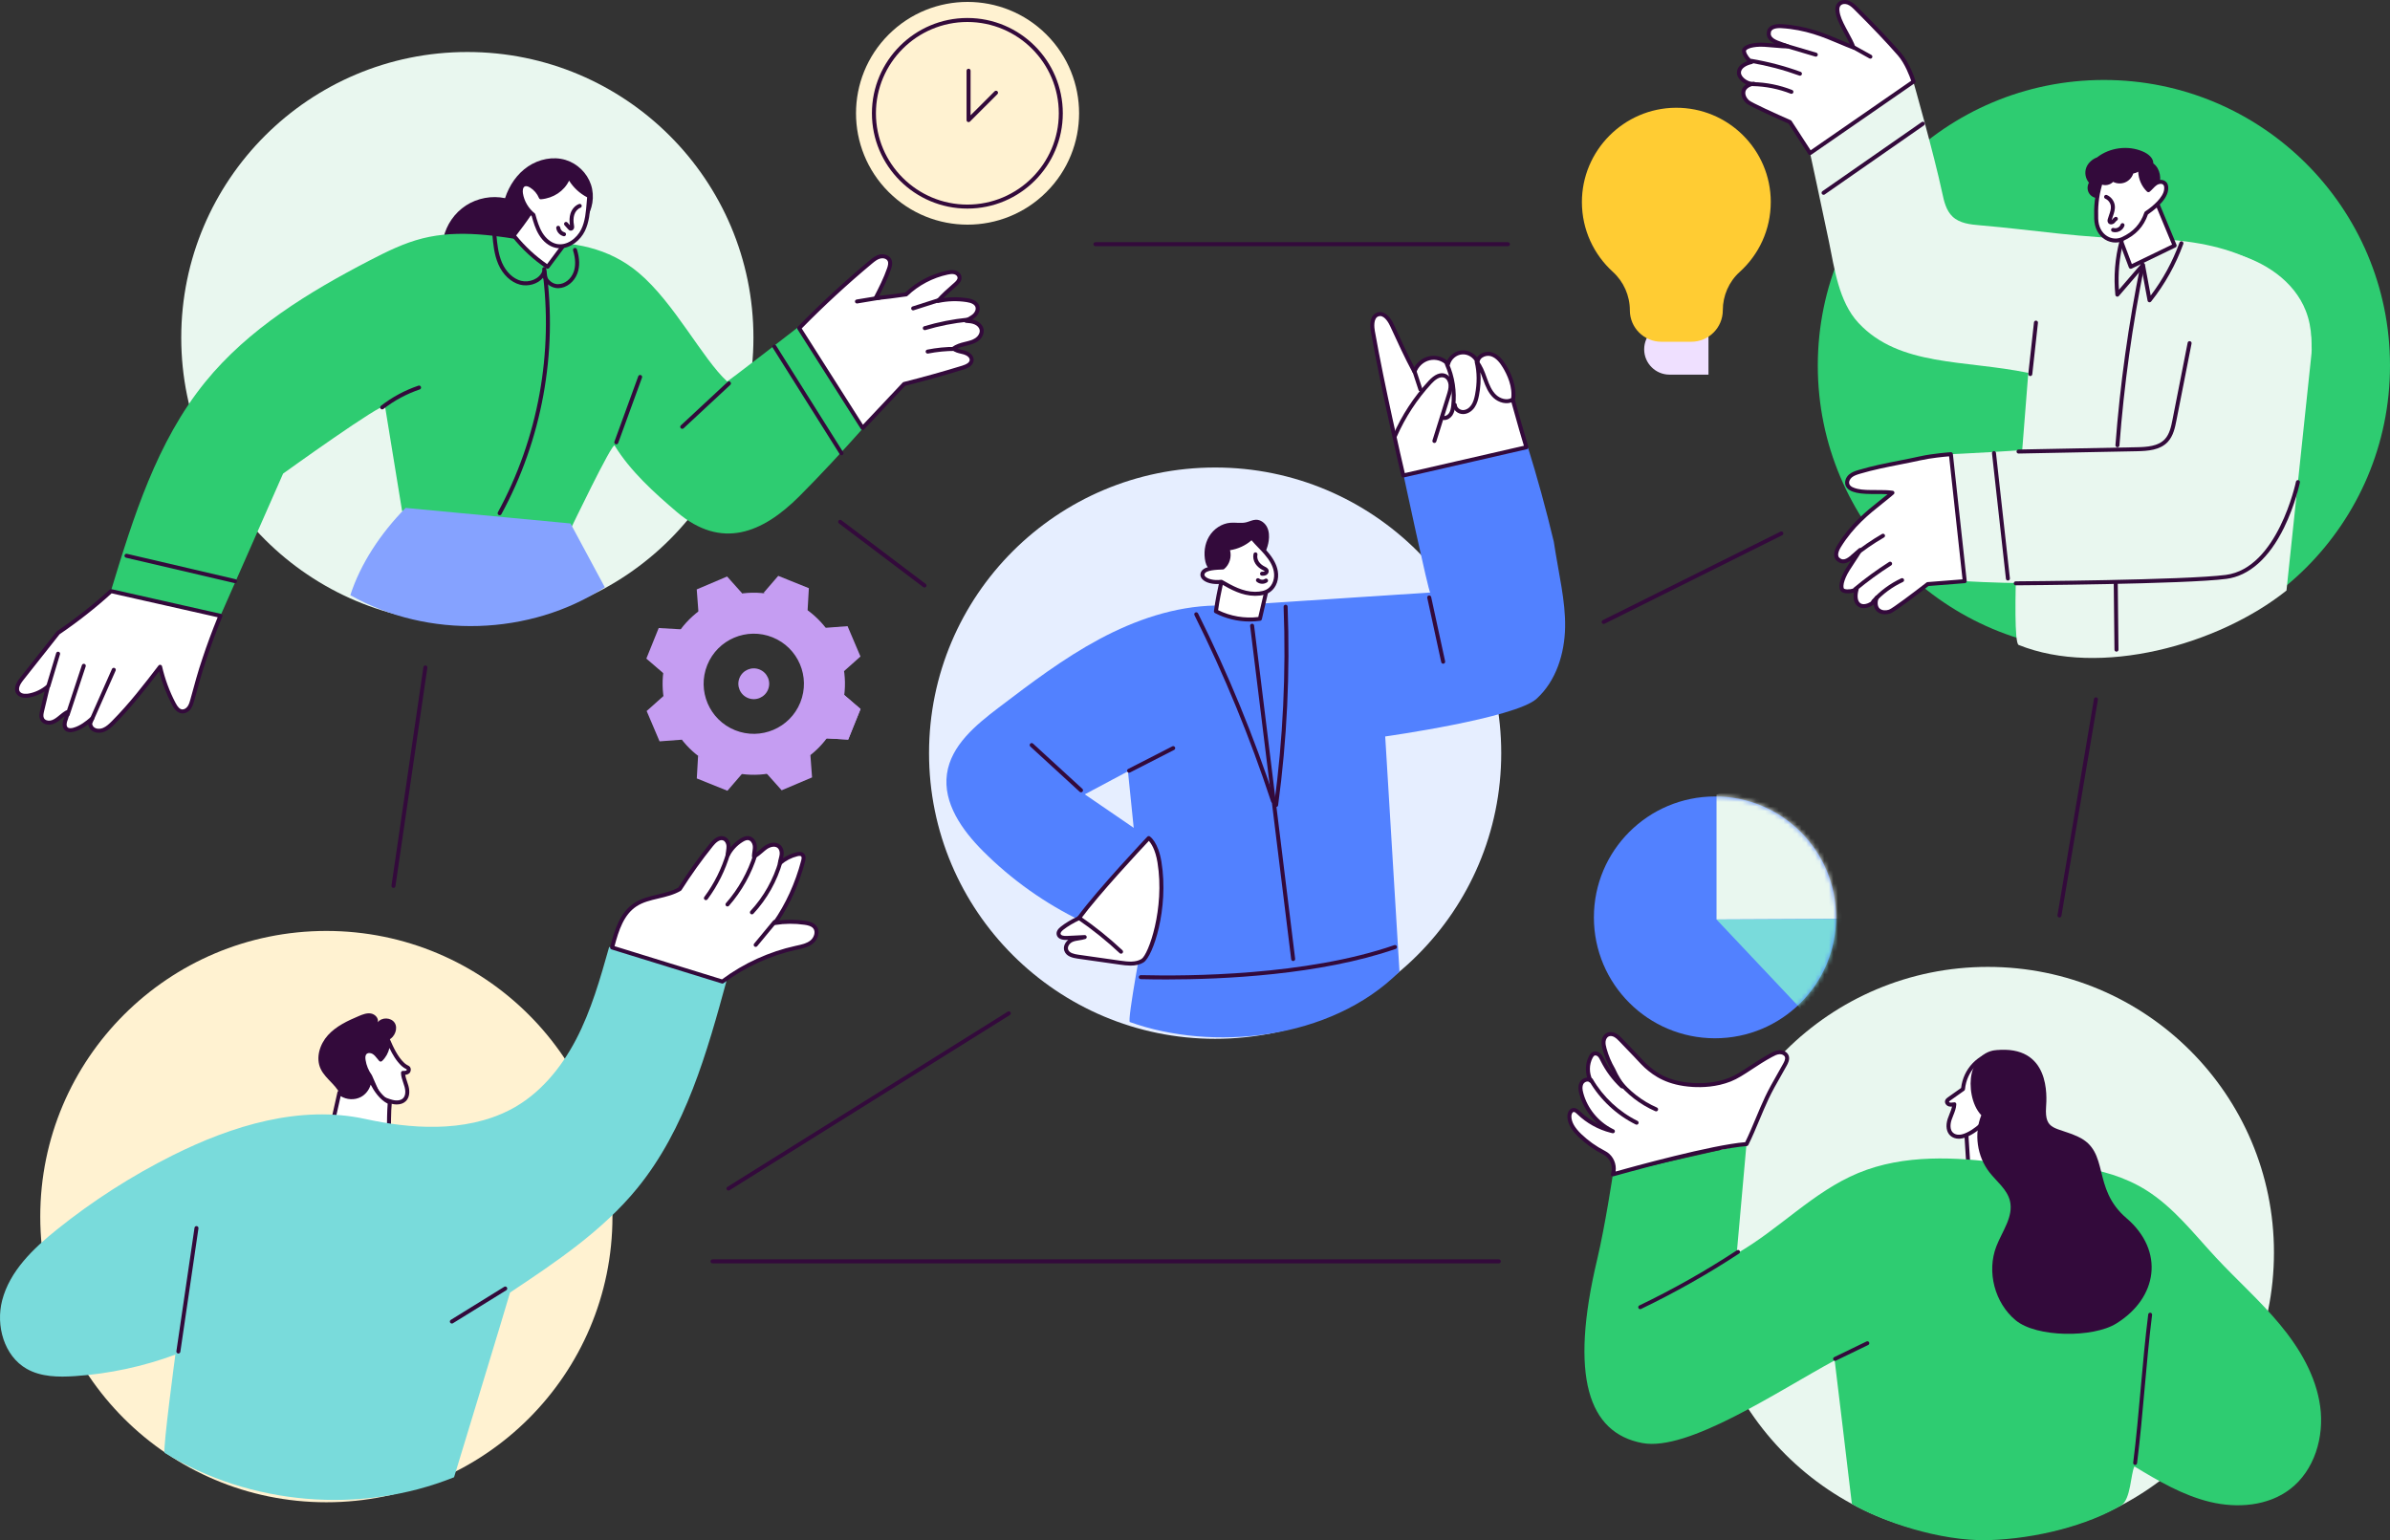 <svg width="526" height="339" viewBox="0 0 526 339" fill="none" xmlns="http://www.w3.org/2000/svg">
<rect x="0" y="0" width="526" height="339" fill="#333333" stroke="none"/>
<g clip-path="url(#clip0_116_8192)">
<path d="M355.124 246.794C355.092 246.794 355.057 246.789 355.022 246.782L354.627 246.685C354.509 246.655 354.406 246.576 354.348 246.469C354.29 246.36 354.279 246.233 354.318 246.117C354.316 246.117 354.327 246.049 354.365 245.975C354.418 245.868 354.511 245.787 354.625 245.75C354.739 245.713 354.862 245.724 354.966 245.78C355.08 245.84 355.185 245.898 355.299 245.947C355.508 246.038 355.612 246.274 355.54 246.49C355.48 246.673 355.308 246.792 355.122 246.792L355.124 246.794Z" fill="black"/>
<path d="M102.854 137.193C137.63 137.193 165.82 109.044 165.82 74.32C165.82 39.596 137.63 11.446 102.854 11.446C68.079 11.446 39.889 39.596 39.889 74.32C39.889 109.044 68.079 137.193 102.854 137.193Z" fill="#E9F7EF"/>
<path d="M267.432 228.645C302.207 228.645 330.397 200.496 330.397 165.772C330.397 131.048 302.207 102.898 267.432 102.898C232.657 102.898 204.466 131.048 204.466 165.772C204.466 200.496 232.657 228.645 267.432 228.645Z" fill="#E6EEFF"/>
<path d="M463.034 143.348C497.809 143.348 526 115.198 526 80.474C526 45.75 497.809 17.601 463.034 17.601C428.259 17.601 400.068 45.75 400.068 80.474C400.068 115.198 428.259 143.348 463.034 143.348Z" fill="#2ECC71"/>
<path d="M71.827 330.648C106.602 330.648 134.793 302.499 134.793 267.775C134.793 233.051 106.602 204.901 71.827 204.901C37.052 204.901 8.861 233.051 8.861 267.775C8.861 302.499 37.052 330.648 71.827 330.648Z" fill="#FFF2D1"/>
<path d="M437.497 338.561C472.272 338.561 500.462 310.412 500.462 275.688C500.462 240.964 472.272 212.814 437.497 212.814C402.722 212.814 374.531 240.964 374.531 275.688C374.531 310.412 402.722 338.561 437.497 338.561Z" fill="#E9F7EF"/>
<path d="M377.44 228.525C392.158 228.525 404.09 216.61 404.09 201.913C404.09 187.216 392.158 175.302 377.44 175.302C362.721 175.302 350.789 187.216 350.789 201.913C350.789 216.61 362.721 228.525 377.44 228.525Z" fill="#5281FF"/>
<path d="M230.3 42.265C239.887 32.693 239.887 17.173 230.3 7.6C220.714 -1.972 205.171 -1.972 195.585 7.6C185.998 17.173 185.998 32.693 195.585 42.265C205.171 51.838 220.714 51.838 230.3 42.265Z" fill="#FFF2D1"/>
<path d="M212.902 45.908C201.32 45.908 191.897 36.499 191.897 24.934C191.897 13.369 201.32 3.96 212.902 3.96C224.483 3.96 233.906 13.369 233.906 24.934C233.906 36.499 224.483 45.908 212.902 45.908ZM212.902 4.839C201.806 4.839 192.777 13.854 192.777 24.934C192.777 36.014 201.806 45.029 212.902 45.029C223.998 45.029 233.026 36.014 233.026 24.934C233.026 13.854 223.998 4.839 212.902 4.839Z" fill="#330A3B"/>
<path d="M267.478 133.277C258.534 133.449 249.826 136.451 241.945 140.675C234.062 144.9 226.907 150.335 219.788 155.745C214.737 159.585 209.287 164.074 208.409 170.351C207.509 176.773 211.768 182.744 216.354 187.338C222.669 193.662 230.066 198.907 238.128 202.776L252.958 184.561L238.744 174.833L250.474 168.579L267.481 133.277H267.478Z" fill="#5281FF"/>
<path d="M247.326 160.754C248.815 175.378 250.304 190.003 251.794 204.627C251.794 204.627 247.986 224.859 248.666 224.956C266.684 231.431 292.807 229.023 308.003 213.846L304.862 162.094C304.862 162.094 333.478 158.07 338.178 153.794C342.476 149.883 344.351 143.86 344.453 138.056C344.556 132.249 343.083 126.545 341.967 119.237C340.26 112.069 338.304 104.958 336.108 97.922L308.919 104.656C308.919 104.656 314.385 130.266 314.762 130.414C298.132 131.5 281.502 132.586 264.874 133.671L247.326 160.756V160.754Z" fill="#5281FF"/>
<path d="M268.893 127.615C268.41 129.853 267.926 132.092 267.604 134.544C270.552 136.073 274.004 136.662 277.282 136.196L278.909 129.229L268.893 127.612V127.615Z" fill="white"/>
<path d="M275.061 136.795C272.413 136.795 269.757 136.159 267.402 134.936C267.237 134.851 267.144 134.672 267.167 134.489C267.49 132.025 267.982 129.742 268.459 127.538C268.507 127.311 268.73 127.144 268.963 127.181L278.978 128.798C279.099 128.816 279.206 128.886 279.274 128.986C279.341 129.088 279.364 129.211 279.336 129.331L277.71 136.298C277.668 136.474 277.524 136.609 277.343 136.634C276.588 136.741 275.823 136.795 275.059 136.795H275.061ZM268.082 134.296C270.805 135.637 273.921 136.168 276.925 135.804L278.374 129.591L269.237 128.116C268.812 130.088 268.382 132.127 268.085 134.294L268.082 134.296Z" fill="#330A3B"/>
<path d="M265.299 123.682C264.874 121.798 265.108 119.741 266.101 118.082C267.093 116.423 268.868 115.215 270.796 115.059C271.939 114.969 273.11 115.231 274.23 114.973C274.964 114.804 275.656 114.414 276.409 114.398C277.443 114.375 278.395 115.099 278.858 116.022C279.32 116.945 279.364 118.029 279.22 119.049C278.769 122.223 276.469 125.065 273.458 126.174C270.447 127.283 266.029 126.911 265.299 123.68V123.682Z" fill="#330A3B"/>
<path d="M268.8 128.051C266.191 128.366 264.381 127.327 264.655 126.278C264.969 125.084 267.211 124.974 269.142 124.903C270.324 123.935 270.749 122.153 270.115 120.731C272.104 120.543 274.025 119.692 275.491 118.279C276.453 119.488 277.605 120.53 278.616 121.699C279.627 122.868 280.512 124.209 280.784 125.728C281.055 127.248 280.598 128.969 279.352 129.883C278.463 130.535 277.308 130.702 276.204 130.698C273.472 130.686 271.151 129.401 268.802 128.051H268.8Z" fill="white"/>
<path d="M276.244 131.136H276.2C273.326 131.125 270.872 129.747 268.705 128.503C266.916 128.689 265.306 128.273 264.572 127.436C264.237 127.053 264.116 126.603 264.23 126.167C264.623 124.671 266.997 124.543 268.97 124.467C269.922 123.601 270.243 122.1 269.711 120.91C269.653 120.78 269.662 120.632 269.732 120.509C269.804 120.386 269.929 120.307 270.071 120.293C271.997 120.112 273.814 119.284 275.182 117.962C275.27 117.876 275.389 117.827 275.517 117.839C275.64 117.846 275.756 117.906 275.833 118.003C276.369 118.678 276.985 119.319 277.58 119.938C278.035 120.411 278.504 120.901 278.946 121.409C280.226 122.889 280.967 124.276 281.213 125.65C281.541 127.482 280.911 129.28 279.61 130.236C278.783 130.842 277.682 131.136 276.244 131.136ZM268.8 127.61C268.877 127.61 268.953 127.631 269.019 127.668C271.123 128.877 273.507 130.245 276.204 130.257C277.48 130.255 278.414 130.023 279.09 129.526C280.108 128.782 280.612 127.285 280.349 125.803C280.131 124.573 279.473 123.36 278.281 121.984C277.856 121.492 277.394 121.012 276.948 120.548C276.444 120.024 275.926 119.486 275.445 118.917C274.118 120.068 272.469 120.829 270.71 121.1C271.105 122.578 270.601 124.274 269.42 125.241C269.346 125.302 269.253 125.336 269.158 125.341C267.629 125.399 265.32 125.485 265.083 126.39C265.069 126.445 265.022 126.615 265.236 126.858C265.685 127.373 266.979 127.83 268.747 127.615C268.765 127.615 268.782 127.612 268.8 127.612V127.61Z" fill="#330A3B"/>
<path d="M308.844 104.657C308.844 104.657 304.53 86.437 302.144 72.898C301.898 71.506 301.925 69.639 303.271 69.2C304.646 68.752 305.77 70.318 306.372 71.631C307.961 75.097 309.55 78.566 311.295 81.816C311.785 80.373 313.054 79.222 314.539 78.872C316.023 78.522 317.673 78.983 318.686 80.143C319.036 78.76 320.333 77.672 321.757 77.563C323.181 77.457 324.626 78.338 325.179 79.654C325.298 78.317 326.987 77.584 328.267 77.986C329.547 78.387 330.442 79.533 331.136 80.679C332.484 82.897 333.427 85.625 332.974 88.11C334.698 94.41 335.943 98.44 335.943 98.44L308.842 104.657H308.844Z" fill="white"/>
<path d="M308.842 105.098C308.642 105.098 308.461 104.961 308.414 104.759C308.37 104.576 304.07 86.372 301.707 72.975C301.312 70.734 301.833 69.205 303.131 68.782C304.446 68.351 305.808 69.349 306.77 71.448C308.203 74.578 309.681 77.805 311.265 80.823C311.946 79.651 313.114 78.756 314.436 78.445C315.882 78.104 317.408 78.461 318.505 79.359C319.095 78.129 320.352 77.229 321.722 77.127C323.005 77.037 324.296 77.64 325.084 78.642C325.258 78.382 325.491 78.15 325.776 77.96C326.538 77.452 327.542 77.303 328.397 77.57C329.889 78.037 330.846 79.356 331.513 80.454C332.451 81.999 333.938 85.033 333.425 88.091C335.114 94.257 336.352 98.273 336.364 98.312C336.398 98.428 336.385 98.556 336.324 98.663C336.264 98.769 336.162 98.844 336.041 98.871L308.94 105.089C308.907 105.096 308.872 105.1 308.84 105.1L308.842 105.098ZM303.747 69.562C303.635 69.562 303.522 69.578 303.405 69.618C302.181 70.017 302.46 72.169 302.576 72.821C304.732 85.052 308.51 101.307 309.172 104.131L335.386 98.115C335.014 96.89 333.929 93.266 332.551 88.223C332.533 88.16 332.53 88.093 332.542 88.028C333.053 85.221 331.645 82.361 330.76 80.904C330.172 79.939 329.345 78.781 328.135 78.403C327.537 78.215 326.803 78.326 326.267 78.684C325.995 78.865 325.66 79.187 325.616 79.688C325.598 79.89 325.444 80.052 325.244 80.085C325.047 80.12 324.849 80.008 324.77 79.82C324.287 78.67 323.026 77.897 321.787 77.999C320.542 78.092 319.418 79.039 319.111 80.247C319.071 80.405 318.946 80.53 318.786 80.567C318.628 80.607 318.458 80.551 318.351 80.428C317.466 79.417 316.009 78.974 314.639 79.296C313.303 79.612 312.153 80.656 311.711 81.953C311.655 82.12 311.504 82.236 311.33 82.249C311.154 82.268 310.989 82.173 310.905 82.02C309.151 78.756 307.534 75.225 305.968 71.81C305.71 71.249 304.844 69.56 303.745 69.56L303.747 69.562Z" fill="#330A3B"/>
<path d="M252.818 184.466C252.818 184.466 254.496 185.558 255.176 189.757C256.817 199.847 253.348 210.281 251.447 211.448C250.012 212.33 248.183 212.121 246.515 211.885C243.416 211.444 240.319 211.001 237.22 210.56C236.209 210.416 235.015 210.131 234.669 209.17C234.353 208.293 235.003 207.307 235.849 206.918C236.695 206.528 237.67 206.579 238.73 206.252C237.429 206.314 236.128 206.379 234.829 206.442C234.104 206.477 233.156 206.359 232.996 205.649C232.873 205.106 233.333 204.619 233.772 204.278C234.915 203.387 236.2 202.677 237.447 202.085C242.075 195.803 252.82 184.466 252.82 184.466H252.818Z" fill="white"/>
<path d="M248.813 212.527C248.051 212.527 247.258 212.432 246.452 212.316L237.157 210.991C236.028 210.831 234.678 210.495 234.253 209.316C233.923 208.402 234.39 207.446 235.103 206.869L234.85 206.88C233.584 206.94 232.745 206.53 232.566 205.746C232.427 205.133 232.743 204.521 233.502 203.929C234.501 203.15 235.698 202.431 237.159 201.735C241.787 195.485 252.393 184.275 252.5 184.162C252.646 184.006 252.883 183.978 253.06 184.097C253.134 184.145 254.907 185.345 255.613 189.685C257.297 200.046 253.722 210.566 251.68 211.819C250.811 212.353 249.84 212.527 248.815 212.527H248.813ZM238.73 205.811C238.941 205.811 239.125 205.964 239.164 206.175C239.201 206.393 239.074 206.606 238.86 206.671C238.363 206.824 237.898 206.896 237.45 206.968C236.936 207.049 236.453 207.124 236.035 207.316C235.386 207.616 234.85 208.369 235.084 209.019C235.349 209.757 236.399 209.996 237.285 210.123L246.58 211.448C248.304 211.694 249.954 211.849 251.22 211.072C252.753 210.13 256.396 199.978 254.744 189.827C254.272 186.927 253.313 185.584 252.844 185.08C251.083 186.952 241.933 196.738 237.8 202.345C237.756 202.403 237.7 202.449 237.633 202.482C236.186 203.166 235.012 203.867 234.041 204.623C233.721 204.873 233.351 205.238 233.423 205.551C233.509 205.929 234.195 206.036 234.806 206.001L238.706 205.811C238.706 205.811 238.72 205.811 238.727 205.811H238.73Z" fill="#330A3B"/>
<path d="M128.829 48.342C130.439 46.173 130.913 43.208 130.065 40.644C129.214 38.081 127.063 35.984 124.475 35.202C121.712 34.364 118.613 35.021 116.218 36.633C113.823 38.245 112.103 40.733 111.155 43.616C108.228 43.004 105.068 43.595 102.559 45.219C100.05 46.845 98.224 49.488 97.592 52.406L119.67 56.065L128.829 48.342Z" fill="#330A3B"/>
<path d="M117.565 53.283C109.427 51.863 101 50.45 92.99 52.468C88.905 53.496 85.097 55.382 81.359 57.322C67.942 64.284 54.69 72.355 45.165 84.082C34.484 97.226 29.334 113.871 24.413 130.069L48.513 135.539L62.304 104.244C62.304 104.244 84.556 88.218 84.74 89.445C85.992 97.121 87.244 104.8 88.494 112.477L125.555 116.5C125.555 116.5 134.725 97.377 135.264 98.054C138.698 103.673 143.988 108.457 149.007 112.725C158.797 121.053 167.818 117.318 175.887 109.262C180.469 104.687 185.55 99.184 189.857 94.352L175.59 72.06C175.59 72.06 159.81 84.316 160.021 83.942C154.608 78.989 148.398 66.634 140.561 60.045C133.917 54.461 126.157 53.146 117.563 53.283H117.565Z" fill="#2ECC71"/>
<path d="M116.797 46.671C115.614 48.458 114.322 50.174 113.04 51.835C115.177 54.496 117.696 56.853 120.509 58.718C122.17 56.512 123.834 54.306 125.439 52.121C122.693 49.954 119.726 48.063 116.797 46.669V46.671Z" fill="white"/>
<path d="M120.509 59.16C120.426 59.16 120.34 59.136 120.265 59.085C117.473 57.232 114.926 54.886 112.696 52.109C112.568 51.952 112.566 51.727 112.691 51.566C113.858 50.056 115.212 48.265 116.429 46.428C116.55 46.245 116.785 46.177 116.987 46.273C119.873 47.646 122.891 49.548 125.713 51.775C125.899 51.921 125.936 52.188 125.795 52.381C124.187 54.568 122.526 56.775 120.862 58.983C120.776 59.097 120.644 59.16 120.509 59.16ZM113.6 51.829C115.628 54.304 117.916 56.417 120.409 58.123C121.898 56.144 123.388 54.167 124.83 52.207C122.27 50.221 119.559 48.511 116.95 47.235C115.849 48.871 114.657 50.458 113.6 51.829Z" fill="#330A3B"/>
<path d="M119.031 43.422C118.609 42.394 117.854 41.503 116.906 40.916C116.422 40.617 115.807 40.394 115.298 40.645C114.629 40.972 114.538 41.888 114.654 42.624C114.94 44.438 115.939 46.129 117.401 47.305C117.802 48.725 118.214 50.161 118.976 51.425C119.738 52.687 120.909 53.775 122.349 54.107C124.768 54.666 127.237 52.898 128.322 50.667C129.405 48.435 129.433 45.86 129.686 43.164C127.755 42.234 126.145 40.652 125.186 38.74C124.394 41.218 122.114 43.157 119.031 43.422Z" fill="white"/>
<path d="M123.267 54.652C122.932 54.652 122.593 54.615 122.251 54.536C120.82 54.207 119.524 53.181 118.602 51.652C117.828 50.372 117.412 48.945 117.017 47.558C115.53 46.317 114.515 44.551 114.222 42.691C114.039 41.524 114.369 40.61 115.105 40.248C115.677 39.967 116.381 40.069 117.14 40.54C118.07 41.118 118.829 41.965 119.303 42.948C121.931 42.617 124.008 40.974 124.765 38.603C124.819 38.434 124.972 38.313 125.151 38.299C125.332 38.285 125.499 38.38 125.578 38.541C126.501 40.373 128.027 41.874 129.877 42.767C130.041 42.849 130.141 43.023 130.123 43.203C130.081 43.647 130.046 44.087 130.011 44.526C129.83 46.785 129.658 48.922 128.717 50.857C127.76 52.829 125.618 54.65 123.264 54.65L123.267 54.652ZM115.786 40.976C115.684 40.976 115.581 40.995 115.491 41.039C115.052 41.255 115 41.99 115.089 42.554C115.356 44.245 116.299 45.853 117.677 46.962C117.749 47.02 117.8 47.096 117.823 47.184C118.214 48.558 118.616 49.977 119.352 51.195C120.14 52.499 121.269 53.404 122.447 53.678C124.737 54.204 126.977 52.42 127.923 50.474C128.792 48.688 128.957 46.632 129.131 44.456C129.159 44.115 129.187 43.77 129.217 43.424C127.595 42.579 126.215 41.303 125.249 39.758C124.145 42.05 121.812 43.626 119.064 43.86C118.869 43.876 118.692 43.767 118.62 43.589C118.232 42.644 117.54 41.828 116.671 41.289C116.46 41.157 116.109 40.976 115.783 40.976H115.786Z" fill="#330A3B"/>
<path d="M175.89 72.234C180.882 67.126 186.135 62.27 191.623 57.695C192.241 57.18 192.894 56.651 193.677 56.463C194.46 56.275 195.414 56.535 195.765 57.261C196.053 57.858 195.865 58.567 195.649 59.196C194.894 61.379 193.842 63.458 192.703 65.645C194.741 65.425 196.778 65.205 199.422 64.806C201.924 62.411 205.103 60.732 208.492 60.013C209.027 59.899 209.584 59.811 210.112 59.948C210.639 60.085 211.129 60.507 211.178 61.05C211.238 61.688 210.711 62.214 210.228 62.639C208.903 63.796 207.575 64.949 206.443 66.251C208.525 65.808 210.688 65.743 212.793 66.063C213.708 66.202 214.754 66.527 215.081 67.392C215.341 68.074 215.025 68.868 214.505 69.378C213.982 69.888 213.29 70.178 212.628 70.621C213.32 70.666 214.026 70.728 214.663 71.002C215.3 71.276 215.869 71.795 216.024 72.471C216.229 73.354 215.671 74.271 214.921 74.781C214.17 75.291 213.257 75.489 212.374 75.704C211.492 75.918 210.583 76.178 209.875 76.725C210.511 77.28 211.422 77.354 212.233 77.593C213.044 77.832 213.908 78.447 213.847 79.289C213.785 80.186 212.762 80.646 211.901 80.91C207.626 82.223 203.316 83.425 198.978 84.518L189.85 94.208L175.887 72.239L175.89 72.234Z" fill="white"/>
<path d="M189.852 94.644C189.839 94.644 189.825 94.644 189.811 94.644C189.676 94.63 189.553 94.556 189.481 94.442L175.518 72.473C175.409 72.301 175.432 72.076 175.574 71.93C180.555 66.831 185.859 61.929 191.339 57.359C191.929 56.867 192.664 56.255 193.572 56.036C194.478 55.818 195.693 56.108 196.16 57.071C196.513 57.8 196.323 58.593 196.065 59.34C195.384 61.305 194.49 63.145 193.472 65.119C195.189 64.931 197.004 64.722 199.22 64.39C201.783 61.975 204.954 60.314 208.402 59.581C208.95 59.465 209.586 59.354 210.223 59.521C210.864 59.688 211.543 60.212 211.617 61.008C211.703 61.931 210.904 62.632 210.518 62.968L210.404 63.066C209.477 63.878 208.527 64.708 207.656 65.59C209.38 65.353 211.125 65.362 212.855 65.627C214.28 65.843 215.167 66.385 215.49 67.234C215.834 68.135 215.395 69.118 214.809 69.691C214.549 69.946 214.256 70.148 213.957 70.332C214.254 70.392 214.547 70.475 214.832 70.598C215.671 70.958 216.278 71.621 216.45 72.373C216.712 73.507 215.994 74.582 215.165 75.145C214.396 75.667 213.506 75.883 212.646 76.092L212.477 76.134C211.875 76.28 211.255 76.447 210.709 76.723C211.006 76.846 211.343 76.925 211.691 77.006C211.914 77.059 212.137 77.11 212.354 77.175C213.369 77.475 214.359 78.256 214.282 79.326C214.187 80.674 212.56 81.172 212.026 81.337C207.809 82.632 203.497 83.838 199.206 84.919L190.166 94.514C190.082 94.602 189.966 94.653 189.845 94.653L189.852 94.644ZM176.447 72.292L189.92 93.489L198.66 84.211C198.718 84.151 198.792 84.107 198.874 84.086C203.19 82.998 207.53 81.787 211.775 80.483C212.825 80.161 213.376 79.746 213.411 79.251C213.452 78.671 212.765 78.201 212.11 78.008C211.907 77.948 211.701 77.901 211.494 77.853C210.829 77.697 210.142 77.535 209.586 77.05C209.487 76.964 209.433 76.837 209.435 76.707C209.44 76.574 209.503 76.451 209.605 76.373C210.393 75.762 211.394 75.484 212.27 75.271L212.442 75.229C213.227 75.039 214.038 74.844 214.672 74.412C215.234 74.029 215.762 73.289 215.595 72.566C215.483 72.085 215.069 71.652 214.489 71.401C213.922 71.157 213.271 71.099 212.597 71.055C212.409 71.044 212.249 70.912 212.2 70.731C212.151 70.55 212.223 70.357 212.379 70.25C212.618 70.088 212.865 69.946 213.104 69.807C213.511 69.571 213.896 69.35 214.196 69.056C214.577 68.682 214.87 68.07 214.67 67.538C214.468 67.007 213.815 66.652 212.728 66.487C210.66 66.174 208.578 66.235 206.538 66.671C206.35 66.71 206.162 66.627 206.067 66.464C205.971 66.302 205.99 66.095 206.113 65.952C207.233 64.664 208.553 63.511 209.828 62.395L209.942 62.298C210.381 61.913 210.783 61.5 210.743 61.08C210.711 60.727 210.346 60.451 210.002 60.363C209.554 60.247 209.036 60.337 208.587 60.433C205.302 61.131 202.157 62.792 199.729 65.114C199.664 65.177 199.58 65.219 199.489 65.232C196.836 65.632 194.759 65.856 192.752 66.075C192.594 66.093 192.434 66.019 192.341 65.887C192.25 65.752 192.238 65.58 192.313 65.437C193.47 63.212 194.49 61.196 195.233 59.048C195.431 58.479 195.582 57.89 195.368 57.449C195.112 56.92 194.36 56.751 193.779 56.888C193.121 57.046 192.564 57.479 191.904 58.029C186.537 62.507 181.338 67.302 176.447 72.29V72.292Z" fill="#330A3B"/>
<path d="M24.436 130.104C20.694 133.54 16.658 136.656 12.811 139.27C10.132 142.657 7.453 146.047 4.772 149.434C4.08 150.308 3.364 151.526 3.989 152.45C4.486 153.183 5.548 153.236 6.419 153.074C7.962 152.786 9.421 152.055 10.541 151.083C10.111 152.865 9.686 154.649 9.265 156.433C9.124 157.036 8.989 157.702 9.272 158.254C9.593 158.873 10.376 159.142 11.068 159.045C11.758 158.948 12.369 158.551 12.918 158.119C13.463 157.686 13.979 157.203 14.739 156.762C14.853 157.386 14.56 158.003 14.367 158.609C14.175 159.214 14.112 159.964 14.572 160.402C14.997 160.806 15.675 160.759 16.242 160.604C17.813 160.172 19.195 159.098 20.275 158.143C19.599 158.685 19.734 159.857 20.405 160.404C21.077 160.952 22.071 160.947 22.87 160.611C23.67 160.275 24.311 159.66 24.922 159.047C28.693 155.261 31.985 150.997 35.23 146.759C35.876 149.585 36.887 152.329 38.23 154.897C38.632 155.663 39.192 156.502 40.054 156.581C40.681 156.639 41.28 156.245 41.643 155.73C42.005 155.217 42.177 154.596 42.342 153.99C43.183 150.898 44.022 147.805 44.951 145.105C46.02 141.876 47.207 138.686 48.508 135.542L24.43 130.109L24.436 130.104Z" fill="white"/>
<path d="M21.755 161.281C21.142 161.281 20.566 161.1 20.131 160.745C19.746 160.43 19.483 159.942 19.413 159.427C18.535 160.091 17.504 160.717 16.361 161.028C15.464 161.276 14.739 161.167 14.27 160.722C13.756 160.232 13.642 159.437 13.949 158.476C13.986 158.358 14.028 158.24 14.07 158.121C14.128 157.954 14.186 157.79 14.232 157.629C14.007 157.799 13.798 157.97 13.594 158.14C13.459 158.251 13.326 158.36 13.194 158.465C12.676 158.875 11.972 159.362 11.133 159.481C10.19 159.618 9.265 159.193 8.884 158.455C8.51 157.732 8.708 156.889 8.84 156.333C9.168 154.943 9.498 153.556 9.83 152.168C8.819 152.823 7.671 153.287 6.503 153.505C5.19 153.751 4.14 153.454 3.627 152.695C3.016 151.793 3.285 150.605 4.428 149.162L12.467 138.998C12.495 138.964 12.527 138.934 12.564 138.908C16.677 136.117 20.68 132.962 24.141 129.782C24.248 129.684 24.397 129.645 24.536 129.677L48.615 135.11C48.74 135.138 48.849 135.222 48.91 135.338C48.97 135.454 48.975 135.588 48.926 135.709C47.634 138.831 46.44 142.04 45.379 145.241C44.454 147.932 43.601 151.071 42.776 154.106C42.611 154.713 42.423 155.402 42.012 155.985C41.515 156.69 40.751 157.087 40.023 157.019C38.922 156.92 38.255 155.876 37.849 155.101C36.629 152.769 35.683 150.303 35.028 147.758C32.145 151.517 28.902 155.683 25.242 159.358C24.578 160.026 23.909 160.655 23.049 161.016C22.627 161.195 22.183 161.283 21.758 161.283L21.755 161.281ZM20.501 158.532C20.306 158.724 20.273 158.991 20.273 159.142C20.273 159.497 20.433 159.859 20.687 160.063C21.174 160.46 21.964 160.515 22.701 160.205C23.414 159.903 24.011 159.337 24.613 158.736C28.472 154.862 31.878 150.415 34.884 146.492C34.989 146.357 35.161 146.295 35.328 146.329C35.495 146.366 35.625 146.494 35.663 146.661C36.299 149.454 37.296 152.157 38.625 154.695C39.124 155.651 39.58 156.098 40.098 156.145C40.504 156.175 40.974 155.92 41.287 155.479C41.61 155.022 41.768 154.44 41.922 153.876C42.748 150.828 43.606 147.677 44.54 144.963C45.55 141.908 46.684 138.845 47.909 135.857L24.564 130.589C21.126 133.728 17.171 136.841 13.113 139.599L5.116 149.712C4.238 150.821 3.982 151.66 4.354 152.208C4.805 152.874 5.987 152.711 6.34 152.646C7.767 152.38 9.156 151.709 10.255 150.756C10.399 150.63 10.608 150.612 10.773 150.712C10.936 150.811 11.017 151.004 10.973 151.189C10.543 152.971 10.118 154.753 9.697 156.537C9.563 157.107 9.46 157.653 9.667 158.054C9.904 158.511 10.52 158.68 11.01 158.613C11.64 158.523 12.216 158.119 12.648 157.778C12.776 157.676 12.903 157.571 13.034 157.465C13.466 157.107 13.914 156.739 14.523 156.386C14.646 156.314 14.797 156.307 14.927 156.367C15.057 156.428 15.15 156.546 15.176 156.688C15.29 157.309 15.085 157.896 14.904 158.414C14.864 158.525 14.827 158.636 14.79 158.745C14.697 159.035 14.521 159.745 14.878 160.086C15.19 160.383 15.796 160.274 16.128 160.181C17.604 159.778 18.914 158.757 19.904 157.889C19.936 157.859 19.969 157.829 20.003 157.801C20.189 157.65 20.461 157.678 20.617 157.861C20.77 158.045 20.752 158.316 20.573 158.474C20.549 158.495 20.526 158.513 20.503 158.534L20.501 158.532Z" fill="#330A3B"/>
<path d="M89.268 111.791C83.739 117.405 79.329 124.112 77.101 131C94.191 140.671 116.66 139.975 133.115 129.264L125.558 115.213L89.266 111.791H89.268Z" fill="#85A2FF"/>
<path d="M75.128 241.743C74.631 239.126 71.72 237.688 70.582 235.28C69.432 232.847 70.37 229.833 72.178 227.84C73.988 225.847 76.508 224.671 78.99 223.625C79.835 223.268 80.744 222.915 81.647 223.073C82.551 223.231 83.39 224.121 83.141 225.003C84.01 223.843 86.057 223.906 86.854 225.117C87.649 226.328 86.891 228.228 85.59 228.859C85.753 233.183 84.222 237.549 81.392 240.825C80.546 241.804 79.547 242.715 78.318 243.124C77.089 243.532 75.437 243.367 75.131 241.741L75.128 241.743Z" fill="#330A3B"/>
<path d="M81.459 236.862C80.711 235.832 80.212 234.624 80.019 233.364C79.933 232.805 79.926 232.174 80.295 231.745C80.753 231.211 81.629 231.227 82.231 231.592C82.832 231.956 83.227 232.575 83.776 233.209C84.951 232.109 85.562 230.436 85.369 228.838C86.231 230.807 87.135 232.835 88.708 234.306C88.917 234.501 89.382 234.819 89.644 234.93C90.034 235.092 90.009 235.484 89.893 235.744C89.712 236.152 88.952 236.171 88.694 236.127C88.722 237.159 89.201 238.12 89.472 239.12C89.744 240.117 89.756 241.314 89.022 242.04C88.341 242.713 87.249 242.748 86.32 242.521C85.39 242.293 84.519 241.848 83.578 241.683L81.462 236.858L81.459 236.862Z" fill="white"/>
<path d="M87.321 243.091C86.97 243.091 86.598 243.045 86.213 242.95C85.787 242.845 85.376 242.699 84.979 242.555C84.472 242.374 83.996 242.203 83.499 242.119C83.353 242.094 83.23 241.998 83.171 241.862L81.073 237.08C80.3 236.002 79.784 234.742 79.582 233.429C79.447 232.554 79.57 231.909 79.958 231.457C80.602 230.708 81.726 230.773 82.458 231.213C82.976 231.526 83.341 231.979 83.729 232.459C83.752 232.489 83.778 232.519 83.801 232.547C84.661 231.554 85.091 230.195 84.933 228.889C84.907 228.673 85.044 228.469 85.253 228.413C85.467 228.355 85.685 228.462 85.771 228.661C86.57 230.485 87.477 232.554 89.008 233.986C89.193 234.16 89.616 234.44 89.814 234.524C90.065 234.628 90.246 234.807 90.339 235.041C90.443 235.301 90.427 235.623 90.295 235.923C90.095 236.377 89.595 236.535 89.175 236.575C89.251 237.057 89.414 237.537 89.586 238.038C89.695 238.359 89.805 238.681 89.893 239.006C90.271 240.405 90.065 241.625 89.326 242.356C88.836 242.841 88.134 243.091 87.319 243.091H87.321ZM83.885 241.298C84.368 241.402 84.828 241.567 85.274 241.727C85.667 241.869 86.038 242.001 86.422 242.094C87.384 242.33 88.239 242.193 88.708 241.729C89.428 241.017 89.182 239.748 89.045 239.235C88.961 238.929 88.859 238.625 88.754 238.324C88.517 237.63 88.273 236.916 88.252 236.141C88.25 236.008 88.306 235.883 88.403 235.797C88.503 235.712 88.636 235.674 88.766 235.698C89.01 235.739 89.435 235.665 89.489 235.572C89.53 235.475 89.53 235.398 89.521 235.373C89.152 235.206 88.645 234.856 88.406 234.633C87.209 233.515 86.385 232.083 85.706 230.661C85.46 231.752 84.893 232.772 84.078 233.535C83.989 233.617 83.878 233.663 83.752 233.654C83.632 233.647 83.52 233.593 83.443 233.501C83.302 233.338 83.171 233.176 83.044 233.018C82.693 232.582 82.388 232.206 82.003 231.974C81.585 231.721 80.939 231.673 80.63 232.037C80.418 232.283 80.363 232.696 80.456 233.304C80.637 234.491 81.108 235.635 81.817 236.609C81.836 236.635 81.852 236.663 81.863 236.691L83.887 241.305L83.885 241.298Z" fill="#330A3B"/>
<path d="M81.285 237.016C81.508 238.614 80.639 240.308 79.208 241.062C77.777 241.815 75.888 241.574 74.691 240.488L74.708 240.428L72.97 248.197L85.604 248.548C85.604 248.548 85.59 244.532 85.792 242.651C82.892 241.428 81.285 237.016 81.285 237.016Z" fill="white"/>
<path d="M85.602 248.986H85.59L72.956 248.636C72.823 248.631 72.7 248.571 72.621 248.466C72.54 248.362 72.51 248.23 72.54 248.1L74.257 240.43C74.257 240.414 74.262 240.398 74.266 240.382C74.266 240.372 74.271 240.365 74.273 240.356L74.278 240.333H74.28C74.359 240.124 74.58 239.978 74.801 240.031C74.942 240.064 75.056 240.154 75.11 240.27C76.174 241.14 77.781 241.314 79.001 240.674C80.267 240.006 81.043 238.493 80.846 237.078C80.816 236.855 80.957 236.644 81.176 236.591C81.394 236.538 81.62 236.656 81.696 236.867C81.712 236.909 83.274 241.112 85.959 242.247C86.138 242.323 86.248 242.507 86.227 242.699C86.029 244.534 86.041 248.508 86.041 248.548C86.041 248.666 85.994 248.782 85.908 248.863C85.825 248.944 85.715 248.988 85.602 248.988V248.986ZM73.516 247.773L85.162 248.095C85.165 247.056 85.188 244.495 85.323 242.917C83.562 242.031 82.302 240.112 81.582 238.734C81.248 239.876 80.467 240.897 79.415 241.451C78.046 242.173 76.283 242.07 74.975 241.252L73.516 247.773Z" fill="#330A3B"/>
<path d="M80.421 246.292C66.074 243.149 51.103 247.731 37.974 254.303C28.948 258.82 20.405 264.297 12.537 270.612C7.311 274.804 2.147 279.745 0.472 286.225C-0.962 291.774 0.89 298.443 5.876 301.281C9.035 303.079 12.876 303.13 16.502 302.884C24.044 302.371 31.509 300.77 38.597 298.149C38.597 298.149 35.879 318.439 36.213 319.756C55.046 331.321 79.417 333.381 99.929 325.143C99.929 325.143 111.983 285.596 112.252 284.489C122.333 277.785 132.574 270.937 140.225 261.56C150.909 248.466 155.609 231.64 160.045 215.341C160.045 215.341 134.911 208.045 134.059 208.455C132.1 215.389 130.121 222.381 126.789 228.77C123.457 235.162 118.632 240.992 112.217 244.288C102.16 249.459 89.965 248.38 80.421 246.288V246.292Z" fill="#79DBDB"/>
<path d="M134.714 208.546C135.629 205.019 136.758 201.178 139.79 199.152C142.666 197.234 146.523 197.475 149.606 195.682C151.736 192.323 154.053 189.082 156.545 185.98C157.242 185.112 158.279 184.161 159.315 184.572C159.933 184.818 160.281 185.504 160.325 186.166C160.37 186.827 160.163 187.479 160.167 188.233C160.864 186.882 161.938 185.725 163.232 184.927C163.69 184.644 164.215 184.398 164.747 184.481C165.502 184.597 166.022 185.361 166.11 186.119C166.201 186.878 165.959 187.632 165.925 188.474C166.91 188.059 167.616 187.189 168.485 186.569C169.354 185.948 170.634 185.613 171.44 186.314C171.919 186.732 172.091 187.416 172.035 188.049C171.979 188.68 171.726 189.277 171.64 189.973C172.713 189.038 174.017 188.363 175.401 188.024C175.822 187.922 176.324 187.871 176.63 188.175C176.965 188.504 176.877 189.056 176.758 189.509C175.45 194.503 173.271 199.268 170.536 203.154C172.713 202.811 174.939 202.795 177.121 203.108C177.938 203.224 178.821 203.43 179.332 204.077C180.097 205.047 179.604 206.567 178.64 207.339C177.676 208.112 176.405 208.348 175.197 208.613C169.344 209.896 163.773 212.45 158.985 216.048L134.711 208.548L134.714 208.546Z" fill="white"/>
<path d="M158.985 216.484C158.941 216.484 158.897 216.477 158.855 216.463L134.584 208.963C134.358 208.894 134.228 208.662 134.288 208.432C135.301 204.521 136.468 200.841 139.548 198.784C141.105 197.744 142.94 197.313 144.713 196.893C146.274 196.524 147.889 196.146 149.292 195.35C151.409 192.019 153.734 188.773 156.202 185.699C157.631 183.918 158.774 183.876 159.478 184.159C160.2 184.447 160.704 185.222 160.765 186.133C160.772 186.261 160.774 186.386 160.767 186.511C161.392 185.741 162.147 185.075 163 184.549C163.436 184.28 164.101 183.934 164.814 184.043C165.813 184.196 166.443 185.175 166.55 186.064C166.61 186.579 166.538 187.082 166.468 187.567C166.464 187.599 166.459 187.632 166.454 187.664C166.743 187.458 167.019 187.217 167.302 186.966C167.597 186.709 167.899 186.442 168.229 186.208C169.259 185.472 170.739 185.117 171.731 185.978C172.272 186.449 172.551 187.235 172.474 188.084C172.448 188.365 172.39 188.634 172.325 188.896C173.231 188.295 174.24 187.852 175.297 187.595C175.569 187.528 176.4 187.323 176.939 187.859C177.499 188.414 177.269 189.288 177.183 189.618C175.947 194.329 173.977 198.791 171.456 202.584C173.362 202.368 175.283 202.398 177.181 202.669C178.073 202.797 179.068 203.031 179.676 203.802C180.62 204.996 180.043 206.771 178.914 207.678C177.934 208.465 176.712 208.729 175.529 208.986L175.288 209.04C169.516 210.304 163.968 212.849 159.245 216.396C159.169 216.454 159.076 216.484 158.98 216.484H158.985ZM135.246 208.249L158.901 215.559C163.685 212.007 169.282 209.457 175.104 208.181L175.348 208.128C176.431 207.894 177.548 207.653 178.366 206.994C179.149 206.365 179.581 205.098 178.986 204.347C178.57 203.82 177.778 203.644 177.058 203.542C174.916 203.235 172.744 203.249 170.604 203.588C170.427 203.616 170.255 203.535 170.162 203.386C170.069 203.238 170.074 203.045 170.176 202.901C172.904 199.023 175.032 194.355 176.333 189.397C176.458 188.917 176.454 188.618 176.321 188.486C176.196 188.363 175.915 188.351 175.506 188.451C174.189 188.773 172.953 189.414 171.93 190.302C171.793 190.423 171.596 190.446 171.436 190.36C171.275 190.274 171.182 190.1 171.203 189.919C171.247 189.553 171.333 189.223 171.415 188.903C171.496 188.592 171.57 188.298 171.596 188.008C171.647 187.439 171.48 186.929 171.152 186.644C170.527 186.101 169.465 186.409 168.743 186.924C168.448 187.135 168.174 187.374 167.883 187.63C167.349 188.098 166.794 188.583 166.099 188.878C165.96 188.936 165.802 188.919 165.676 188.834C165.553 188.748 165.481 188.604 165.488 188.453C165.502 188.103 165.551 187.769 165.597 187.444C165.662 186.994 165.723 186.569 165.676 186.17C165.611 185.625 165.242 185.001 164.682 184.915C164.352 184.862 163.978 184.983 163.464 185.3C162.228 186.064 161.225 187.145 160.56 188.435C160.467 188.613 160.263 188.708 160.065 188.66C159.868 188.613 159.728 188.437 159.728 188.235C159.728 187.848 159.773 187.5 159.819 187.161C159.866 186.82 159.907 186.498 159.889 186.191C159.859 185.72 159.619 185.161 159.155 184.978C158.379 184.667 157.496 185.5 156.892 186.252C154.422 189.328 152.096 192.578 149.982 195.914C149.945 195.974 149.894 196.023 149.834 196.058C148.293 196.956 146.579 197.359 144.92 197.749C143.145 198.167 141.467 198.563 140.041 199.514C137.32 201.331 136.196 204.658 135.25 208.244L135.246 208.249Z" fill="#330A3B"/>
<path d="M470.585 52.513C458.938 52.513 447.373 50.566 435.766 49.592C433.624 49.414 431.307 49.158 429.741 47.69C428.322 46.358 427.85 44.328 427.446 42.426C425.638 33.91 421.101 17.981 421.101 17.981L398.368 33.703C398.368 33.703 401.225 46.915 402.529 53.223C403.69 58.844 404.638 66.395 409.041 71.1C418.069 80.746 432.35 79.157 446.397 82.07L444.696 103.627C444.696 103.627 442.513 140.39 444.222 141.931C462.1 149.145 488.158 142.002 503.218 129.976L508.701 78.034C508.701 78.034 512.007 52.513 470.585 52.513Z" fill="#E9F7EF"/>
<path d="M470.413 54.895C477.464 54.436 484.657 53.986 491.501 55.739C498.346 57.493 504.911 61.85 507.472 68.425C510.459 76.099 507.474 84.701 504.122 92.224C500.741 99.813 497.542 107.587 492.823 114.423C487.791 121.715 480.626 125.992 472.885 127.09C456.52 129.407 432.406 127.918 432.406 127.918L429.356 99.97C429.356 99.97 444.171 99.316 455.205 98.242C458.91 97.88 462.69 97.5 466.087 95.98C474.067 92.407 478.054 83.592 481.36 75.505L470.411 54.897L470.413 54.895Z" fill="#E9F7EF"/>
<path d="M461.436 43.584C460.688 43.505 459.995 43.02 459.665 42.345C459.336 41.67 459.382 40.826 459.744 40.209C458.989 39.332 458.748 38.042 459.133 36.952C459.517 35.861 460.513 35.007 461.524 34.643C464.335 32.446 468.373 31.936 471.644 33.363C472.771 33.854 473.917 34.743 473.917 35.97C475.457 37.116 475.773 39.406 475.094 41.199C474.416 42.992 472.957 44.375 471.442 45.554C470.318 46.428 469.059 47.259 467.637 47.358C466.431 47.444 465.237 46.983 464.238 46.303C463.239 45.623 462.407 44.73 461.431 43.584H461.436Z" fill="#330A3B"/>
<path d="M466.217 51.492C466.8 53.096 468.359 57.118 468.942 58.721L478.605 54.051L473.833 42.54L466.217 51.49V51.492Z" fill="white"/>
<path d="M468.942 59.162C468.886 59.162 468.831 59.15 468.777 59.129C468.661 59.083 468.571 58.99 468.529 58.872C468.238 58.071 467.704 56.668 467.167 55.264C466.631 53.856 466.094 52.446 465.801 51.643C465.748 51.494 465.778 51.327 465.88 51.209L473.496 42.259C473.596 42.143 473.747 42.085 473.9 42.11C474.051 42.134 474.179 42.236 474.239 42.377L479.011 53.886C479.102 54.102 479.007 54.348 478.798 54.45L469.135 59.12C469.075 59.148 469.01 59.164 468.942 59.164V59.162ZM466.717 51.583C467.019 52.406 467.504 53.677 467.99 54.951C468.436 56.123 468.882 57.292 469.186 58.115L478.036 53.837L473.698 43.375L466.714 51.583H466.717Z" fill="#330A3B"/>
<path d="M462.358 40.03C463.187 40.571 464.43 40.311 464.96 39.46C465.687 39.968 466.677 40.084 467.502 39.757C468.329 39.429 468.968 38.671 469.149 37.801C469.897 37.75 470.62 37.388 471.07 36.806C470.826 38.645 471.507 40.585 472.831 41.861C473.401 41.39 473.835 40.759 474.453 40.355C475.071 39.949 476.007 39.856 476.474 40.429C476.781 40.807 476.783 41.343 476.72 41.826C476.467 43.735 474.016 45.818 472.36 46.906C471.407 49.73 469.625 51.465 467.135 52.609C464.746 53.706 461.459 52.084 461.338 48.152C461.254 45.477 461.419 43.12 462.356 40.033L462.358 40.03Z" fill="white"/>
<path d="M465.59 53.383C464.795 53.383 463.994 53.158 463.28 52.717C461.828 51.819 460.962 50.161 460.899 48.163C460.818 45.528 460.962 43.113 461.935 39.902C461.975 39.77 462.077 39.663 462.207 39.617C462.337 39.568 462.481 39.587 462.597 39.661C462.899 39.858 463.297 39.921 463.687 39.835C464.07 39.749 464.398 39.529 464.584 39.227C464.646 39.125 464.751 39.053 464.87 39.028C464.988 39.002 465.111 39.028 465.211 39.097C465.815 39.52 466.651 39.617 467.339 39.346C468.027 39.074 468.568 38.431 468.719 37.71C468.759 37.517 468.924 37.374 469.121 37.362C469.758 37.318 470.357 37.009 470.724 36.536C470.845 36.378 471.059 36.323 471.242 36.399C471.426 36.476 471.535 36.666 471.509 36.863C471.303 38.427 471.814 40.067 472.857 41.245C472.966 41.139 473.073 41.025 473.185 40.909C473.494 40.584 473.814 40.248 474.216 39.986C475.008 39.468 476.2 39.387 476.821 40.151C477.26 40.691 477.225 41.396 477.16 41.881C476.846 44.257 473.652 46.567 472.732 47.187C471.781 49.896 470.06 51.748 467.323 53.005C466.775 53.258 466.184 53.381 465.592 53.381L465.59 53.383ZM462.637 40.642C461.826 43.5 461.705 45.721 461.78 48.136C461.833 49.857 462.53 51.219 463.743 51.97C464.737 52.585 465.936 52.673 466.951 52.207C469.5 51.038 471.084 49.309 471.942 46.764C471.972 46.672 472.035 46.59 472.118 46.537C473.905 45.366 476.065 43.412 476.284 41.767C476.351 41.259 476.302 40.914 476.133 40.705C475.838 40.343 475.152 40.422 474.695 40.721C474.379 40.928 474.107 41.213 473.819 41.515C473.598 41.744 473.373 41.983 473.113 42.197C472.941 42.34 472.687 42.329 472.525 42.173C471.349 41.039 470.65 39.431 470.585 37.798C470.253 37.993 469.883 38.132 469.495 38.197C469.209 39.081 468.531 39.816 467.66 40.16C466.819 40.492 465.859 40.436 465.062 40.03C464.753 40.352 464.337 40.587 463.875 40.689C463.455 40.784 463.022 40.763 462.632 40.64L462.637 40.642Z" fill="#330A3B"/>
<path d="M398.368 33.704L393.926 26.863C393.926 26.863 385.453 23.16 384.614 22.395C383.954 21.791 383.506 20.868 383.726 20C383.947 19.133 385.011 18.504 385.985 18.442C384.695 18.667 382.739 17.349 382.706 16.043C382.672 14.734 384.145 13.957 385.476 13.667C384.672 13.257 383.341 11.375 383.998 10.756C384.656 10.136 385.618 9.999 386.514 9.893C388.347 9.675 391.591 10.262 393.433 10.211C391.602 9.461 388.838 9.044 389.323 6.942C389.565 5.891 390.968 5.696 392.046 5.761C399.041 6.174 403.716 8.895 407.916 10.457C407.199 8.399 405.145 5.511 404.58 3.406C404.359 2.58 404.181 1.602 404.738 0.952C405.217 0.393 406.093 0.326 406.778 0.592C407.463 0.859 408.007 1.393 408.53 1.912C411.755 5.121 415.084 8.552 418.002 11.893C420.005 14.187 421.138 17.957 421.138 17.957L398.363 33.704H398.368Z" fill="white"/>
<path d="M398.368 34.142C398.34 34.142 398.31 34.14 398.282 34.133C398.166 34.11 398.063 34.04 397.998 33.94L393.628 27.208C392.327 26.637 385.153 23.477 384.319 22.714C383.638 22.093 383.013 21.025 383.301 19.889C383.443 19.334 383.824 18.887 384.303 18.566C383.984 18.42 383.675 18.228 383.392 17.996C382.695 17.427 382.284 16.717 382.267 16.047C382.235 14.764 383.313 13.92 384.544 13.472C384.001 12.908 383.496 12.098 383.401 11.437C383.324 10.906 383.522 10.595 383.698 10.428C384.486 9.686 385.629 9.549 386.465 9.449C387.557 9.319 389.077 9.458 390.55 9.593C390.557 9.593 390.564 9.593 390.573 9.593C389.446 9.055 388.568 8.268 388.9 6.835C389.149 5.763 390.313 5.208 392.079 5.313C397.573 5.638 401.604 7.345 405.161 8.851C405.837 9.136 406.488 9.412 407.124 9.667C406.813 8.994 406.413 8.259 405.997 7.496C405.254 6.127 404.483 4.71 404.162 3.51C403.904 2.543 403.73 1.448 404.413 0.657C404.971 0.007 406.011 -0.19 406.948 0.174C407.731 0.481 408.325 1.07 408.848 1.592C412.728 5.45 415.834 8.723 418.341 11.595C420.383 13.934 421.522 17.664 421.568 17.822C421.624 18.005 421.554 18.202 421.396 18.309L398.621 34.056C398.547 34.107 398.458 34.135 398.37 34.135L398.368 34.142ZM385.813 18.9C385.02 19.021 384.3 19.534 384.154 20.107C383.961 20.868 384.442 21.64 384.911 22.067C385.483 22.589 390.852 25.037 394.102 26.456C394.181 26.491 394.249 26.547 394.295 26.619L398.491 33.08L420.623 17.775C420.311 16.85 419.268 14.001 417.672 12.177C415.177 9.319 412.084 6.062 408.221 2.218C407.735 1.736 407.233 1.234 406.62 0.996C406.121 0.801 405.428 0.819 405.075 1.232C404.659 1.715 404.808 2.541 405.008 3.285C405.303 4.385 406.046 5.754 406.766 7.078C407.398 8.241 407.995 9.338 408.332 10.305C408.388 10.465 408.346 10.646 408.225 10.765C408.105 10.883 407.923 10.92 407.763 10.862C406.808 10.507 405.839 10.096 404.813 9.663C401.323 8.185 397.366 6.51 392.02 6.194C391.537 6.167 389.957 6.143 389.753 7.037C389.47 8.266 390.589 8.744 392.467 9.387C392.859 9.521 393.247 9.653 393.6 9.799C393.793 9.878 393.905 10.08 393.868 10.284C393.83 10.489 393.654 10.639 393.447 10.644C392.627 10.662 391.579 10.57 390.466 10.468C389.04 10.338 387.567 10.203 386.568 10.322C385.643 10.431 384.835 10.563 384.303 11.066C384.249 11.117 384.265 11.266 384.272 11.312C384.365 11.957 385.176 13.01 385.678 13.265C385.843 13.349 385.938 13.53 385.915 13.713C385.892 13.896 385.755 14.047 385.571 14.087C384.435 14.332 383.12 14.987 383.148 16.021C383.159 16.427 383.459 16.91 383.949 17.311C384.507 17.766 385.202 18.04 385.729 18.017C385.806 18.005 385.882 17.998 385.957 17.993C386.201 17.982 386.396 18.149 386.424 18.378C386.452 18.61 386.294 18.824 386.064 18.863C385.982 18.877 385.899 18.887 385.815 18.891L385.813 18.9Z" fill="#330A3B"/>
<path d="M432.406 127.919L424.265 128.557C424.265 128.557 416.966 134.229 415.895 134.6C415.049 134.892 414.022 134.843 413.365 134.238C412.707 133.632 412.661 132.398 413.067 131.512C412.651 132.753 410.56 133.839 409.392 133.247C408.223 132.653 408.239 130.99 408.62 129.684C407.877 130.194 405.584 130.463 405.354 129.594C405.122 128.721 405.461 127.812 405.795 126.974C406.476 125.262 408.539 122.694 409.373 121.054C407.84 122.304 406.155 124.532 404.536 123.105C403.725 122.39 404.222 121.068 404.794 120.152C408.493 114.208 413.114 111.401 416.492 108.459C414.338 108.109 410.816 108.534 408.695 108.026C407.863 107.826 406.915 107.515 406.611 106.717C406.348 106.03 406.704 105.23 407.268 104.755C407.833 104.279 408.558 104.056 409.264 103.847C413.625 102.546 418.234 101.862 422.567 100.894C425.541 100.228 429.36 99.976 429.36 99.976L432.411 127.923L432.406 127.919Z" fill="white"/>
<path d="M414.863 135.214C414.236 135.214 413.583 135.038 413.065 134.562C412.644 134.175 412.433 133.628 412.377 133.055C412.096 133.263 411.78 133.444 411.441 133.581C410.607 133.922 409.787 133.943 409.19 133.641C408.044 133.059 407.814 131.711 408.007 130.414C407.252 130.623 406.297 130.681 405.672 130.449C405.168 130.264 404.989 129.944 404.926 129.707C404.648 128.661 405.073 127.591 405.382 126.812C405.788 125.791 406.634 124.522 407.454 123.295C407.459 123.288 407.463 123.283 407.466 123.276C406.455 124.009 405.345 124.404 404.241 123.432C403.414 122.703 403.479 121.423 404.415 119.915C407.322 115.245 410.744 112.521 413.766 110.115C414.34 109.658 414.893 109.218 415.421 108.782C414.68 108.735 413.841 108.735 412.972 108.735C411.406 108.733 409.798 108.735 408.588 108.448C407.614 108.213 406.567 107.844 406.195 106.868C405.891 106.07 406.211 105.06 406.978 104.413C407.621 103.87 408.423 103.631 409.134 103.42C412.043 102.553 415.079 101.954 418.016 101.374C419.489 101.084 421.011 100.785 422.467 100.458C425.441 99.792 429.288 99.532 429.328 99.53C429.565 99.518 429.769 99.685 429.795 99.92L432.845 127.867C432.859 127.986 432.822 128.104 432.748 128.194C432.671 128.285 432.562 128.343 432.443 128.352L424.435 128.981C423.313 129.851 417.11 134.641 416.041 135.012C415.693 135.133 415.284 135.212 414.865 135.212L414.863 135.214ZM413.39 131.885C413.118 132.639 413.228 133.516 413.662 133.915C414.24 134.446 415.147 134.393 415.751 134.184C416.482 133.931 421.196 130.384 423.996 128.208C424.063 128.155 424.147 128.122 424.233 128.118L431.921 127.515L428.965 100.439C427.897 100.525 424.995 100.794 422.66 101.316C421.192 101.643 419.665 101.945 418.188 102.237C415.272 102.813 412.256 103.406 409.387 104.262C408.73 104.46 408.051 104.661 407.549 105.086C407.138 105.432 406.827 106.049 407.02 106.554C407.247 107.148 408.044 107.413 408.797 107.594C409.905 107.861 411.464 107.858 412.974 107.858C414.306 107.858 415.551 107.858 416.561 108.021C416.731 108.048 416.868 108.169 416.915 108.334C416.961 108.499 416.91 108.675 416.78 108.786C416.011 109.457 415.188 110.111 414.317 110.805C411.353 113.164 407.991 115.839 405.166 120.381C404.912 120.789 404.136 122.167 404.826 122.773C405.774 123.608 406.729 122.852 408.188 121.511C408.493 121.23 408.795 120.954 409.092 120.713C409.255 120.58 409.485 120.58 409.647 120.713C409.81 120.843 409.859 121.068 409.763 121.253C409.394 121.982 408.809 122.859 408.188 123.787C407.394 124.977 406.574 126.206 406.202 127.139C405.858 128.002 405.589 128.774 405.777 129.484C405.795 129.556 405.935 129.612 405.979 129.628C406.592 129.855 407.907 129.644 408.369 129.326C408.523 129.222 408.725 129.224 408.876 129.333C409.027 129.442 409.092 129.635 409.041 129.814C408.716 130.927 408.665 132.393 409.589 132.862C409.952 133.045 410.521 133.013 411.106 132.774C411.773 132.502 412.338 132.024 412.577 131.549C412.605 131.477 412.633 131.405 412.665 131.338C412.763 131.124 413.011 131.027 413.228 131.113C413.446 131.199 413.557 131.44 413.483 131.66C413.458 131.737 413.425 131.816 413.39 131.892V131.885Z" fill="#330A3B"/>
<path d="M432.576 246.586C432.803 250.179 433.029 253.773 433.256 257.366L445.737 254.698L442.954 243.029L432.576 246.588V246.586Z" fill="white"/>
<path d="M433.256 257.804C433.161 257.804 433.068 257.774 432.989 257.716C432.887 257.64 432.824 257.521 432.815 257.394L432.134 246.615C432.123 246.418 432.244 246.235 432.432 246.172L442.81 242.614C442.928 242.574 443.056 242.583 443.165 242.644C443.274 242.704 443.353 242.806 443.381 242.927L446.165 254.596C446.193 254.712 446.172 254.832 446.109 254.932C446.046 255.032 445.944 255.104 445.828 255.127L433.349 257.795C433.319 257.802 433.289 257.804 433.256 257.804ZM433.036 246.891L433.663 256.828L445.203 254.359L442.638 243.6L433.038 246.891H433.036Z" fill="#330A3B"/>
<path d="M436.95 246.551V246.066C438.307 244.95 439.81 244.073 440.521 242.614C441.234 241.155 440.663 238.974 439.072 238.649C437.445 238.315 436.158 239.958 435.315 241.387C433.688 237.615 435.784 232.938 439.566 231.632C437.638 231.952 435.821 232.908 434.469 234.316C433.117 235.724 432.234 237.575 432.023 239.705C430.991 240.436 429.962 241.167 428.93 241.897C428.758 242.018 428.575 242.155 428.517 242.357C428.424 242.677 428.705 243.009 429.028 243.094C429.351 243.18 429.692 243.092 430.066 243.071C430.085 243.071 430.104 243.071 430.106 243.071C430.046 244.231 429.434 245.28 429.074 246.384C428.714 247.488 428.672 248.864 429.534 249.643C430.006 250.07 430.675 250.233 431.309 250.189C431.944 250.144 432.552 249.915 433.124 249.636C434.648 248.894 435.993 247.79 436.946 246.551H436.95Z" fill="white"/>
<path d="M431.114 250.636C430.389 250.636 429.716 250.399 429.242 249.968C428.375 249.184 428.157 247.792 428.659 246.247C428.775 245.889 428.916 245.537 429.058 245.187C429.284 244.63 429.497 244.099 429.604 243.558C429.383 243.577 429.156 243.584 428.917 243.519C428.614 243.437 428.343 243.229 428.189 242.957C428.059 242.727 428.027 242.47 428.096 242.231C428.201 241.874 428.501 241.663 428.677 241.535L431.609 239.459C431.858 237.366 432.736 235.487 434.153 234.009C435.575 232.529 437.471 231.532 439.497 231.195C439.722 231.158 439.941 231.3 439.996 231.52C440.052 231.741 439.929 231.97 439.713 232.044C438.024 232.627 436.604 233.975 435.824 235.745C435.159 237.25 435.027 238.897 435.433 240.384C436.621 238.679 437.873 237.951 439.162 238.213C439.913 238.366 440.531 238.87 440.905 239.628C441.383 240.598 441.388 241.844 440.921 242.804C440.324 244.024 439.223 244.866 438.159 245.678C437.903 245.873 437.647 246.068 437.394 246.272V246.548C437.394 246.646 437.362 246.739 437.304 246.815C436.295 248.128 434.883 249.27 433.326 250.028C432.854 250.258 432.134 250.571 431.349 250.624C431.272 250.629 431.196 250.631 431.119 250.631L431.114 250.636ZM430.152 242.616C430.245 242.616 430.331 242.653 430.413 242.718C430.524 242.806 430.557 242.95 430.55 243.094C430.503 243.962 430.185 244.753 429.876 245.516C429.741 245.848 429.607 246.182 429.497 246.521C429.195 247.451 429.123 248.676 429.834 249.318C430.183 249.634 430.708 249.792 431.284 249.752C431.765 249.72 432.29 249.557 432.936 249.242C434.325 248.564 435.589 247.56 436.509 246.4V246.066C436.509 245.934 436.567 245.811 436.669 245.727C436.983 245.47 437.301 245.226 437.62 244.982C438.649 244.196 439.62 243.454 440.126 242.421C440.475 241.709 440.468 240.744 440.112 240.02C439.936 239.661 439.594 239.204 438.983 239.078C437.919 238.858 436.813 239.712 435.694 241.609C435.61 241.753 435.454 241.832 435.287 241.825C435.122 241.813 434.976 241.711 434.911 241.561C434.088 239.654 434.125 237.406 435.015 235.392C435.343 234.652 435.773 233.975 436.279 233.383C435.738 233.738 435.236 234.153 434.787 234.62C433.463 236 432.659 237.772 432.462 239.746C432.45 239.872 432.383 239.988 432.278 240.062L429.186 242.254C429.112 242.308 428.958 242.414 428.94 242.479C428.991 242.591 429.068 242.649 429.142 242.67C429.291 242.709 429.476 242.688 429.695 242.663C429.809 242.651 429.922 242.637 430.041 242.63C430.078 242.618 430.113 242.614 430.148 242.614L430.152 242.616Z" fill="#330A3B"/>
<path d="M466.837 331.331C459.603 335.643 448.251 338.685 437.592 338.984C426.933 339.286 414.066 334.822 407.568 331.02C407.282 328.359 403.783 299.425 403.783 299.425C391.142 306.274 371.538 319.502 361.46 317.618C349.56 315.393 345.392 302.959 351.502 277.24C353.287 269.731 354.971 258.477 354.971 258.477L384.374 251.814L382.223 275.911C391.537 270.599 399.062 262.286 408.969 258.183C419.115 253.979 430.538 254.677 440.58 256C451.462 255.99 462.992 256.157 472.234 261.892C478.352 265.687 482.824 271.552 487.726 276.82C492.347 281.785 497.449 286.309 501.782 291.526C506.115 296.744 509.711 302.829 510.634 309.545C511.556 316.261 509.386 323.664 503.989 327.774C499.103 331.496 492.352 332.013 486.379 330.57C480.405 329.127 475.018 325.953 469.751 322.763C468.945 324.26 468.965 330.059 466.835 331.328L466.837 331.331Z" fill="#2ECC71"/>
<path d="M439.155 231.144C436.453 231.427 434.548 233.615 433.937 236.26C433.326 238.902 433.842 243.138 436.049 245.458C434.416 249.564 435.115 254.506 437.824 257.999C439.42 260.057 441.709 261.748 442.345 264.272C443.216 267.734 440.645 270.998 439.36 274.329C437.208 279.913 439.002 286.773 443.614 290.594C448.225 294.415 460.63 294.468 465.727 291.327C474.915 285.664 476.423 275.31 468.001 268.114C460.246 261.488 464.461 253.494 457.363 250.202C452.493 247.943 449.947 249 450.309 243.653C450.456 241.493 451.35 229.868 439.155 231.151V231.144Z" fill="#330A3B"/>
<path d="M392.836 234.333C391.514 236.751 390.05 239.108 388.87 241.604C387.262 245.019 385.95 248.661 384.375 251.814C376.475 252.359 354.971 258.476 354.971 258.476C355.106 258.066 355.168 257.639 355.168 257.228C355.168 255.767 354.369 254.384 353.008 253.695C351.061 252.7 349.265 251.419 347.697 249.909C346.517 248.77 345.418 247.371 345.394 245.736C345.387 245.111 345.687 244.353 346.312 244.304C346.756 244.272 347.118 244.613 347.437 244.921C349.423 246.833 351.909 248.218 354.583 248.898C354.711 248.93 354.836 248.96 354.971 248.993C354.843 248.937 354.725 248.874 354.606 248.812C351.44 247.192 348.986 244.204 348.045 240.766C347.825 239.991 347.697 239.122 348.062 238.412C348.433 237.699 349.495 237.312 350.071 237.866C349.265 236.247 349.265 234.238 350.111 232.642C350.262 232.35 350.459 232.057 350.759 231.93C351.163 231.756 351.653 231.93 351.969 232.229C352.285 232.538 352.476 232.948 352.673 233.336C353.742 235.486 355.206 237.444 356.955 239.096L357.129 239.129C357.146 239.105 357.169 239.089 357.185 239.066C357.178 239.019 355.942 237.461 355.057 235.424C354.225 234.002 353.577 232.468 353.143 230.879C352.985 230.311 352.857 229.717 352.929 229.132C353.008 228.548 353.333 227.963 353.87 227.717C354.376 227.487 354.985 227.589 355.468 227.859C355.682 227.977 355.879 228.118 356.07 228.278C356.307 228.485 356.521 228.705 356.734 228.926C357.78 230.016 358.823 231.116 359.885 232.206C360.661 233.02 361.611 234.087 362.243 234.656C364.311 236.516 367.11 238.465 372.572 238.797C374.779 238.931 377.772 238.79 380.715 237.634C383.366 236.591 386.017 234.285 389.769 232.259C390.355 231.944 390.963 231.619 391.63 231.587H391.716C392.357 231.58 393.038 231.902 393.252 232.512C393.459 233.113 393.14 233.76 392.831 234.331L392.836 234.333Z" fill="white"/>
<path d="M354.973 258.917C354.855 258.917 354.741 258.871 354.655 258.783C354.541 258.664 354.504 258.495 354.553 258.342C354.669 257.989 354.729 257.607 354.729 257.231C354.729 255.892 353.993 254.688 352.81 254.09C350.817 253.069 348.993 251.772 347.392 250.227C346.359 249.229 344.983 247.68 344.955 245.745C344.944 244.884 345.404 243.935 346.28 243.87C346.937 243.836 347.423 244.297 347.743 244.611C348.926 245.75 350.283 246.689 351.753 247.401C349.783 245.68 348.308 243.388 347.622 240.885C347.42 240.177 347.204 239.126 347.671 238.215C347.945 237.688 348.508 237.289 349.107 237.189C349.179 237.178 349.249 237.171 349.318 237.166C348.831 235.605 348.965 233.865 349.723 232.438C349.874 232.141 350.134 231.719 350.589 231.526C351.196 231.264 351.872 231.531 352.274 231.914C352.615 232.246 352.824 232.658 353.008 233.023L353.068 233.141C353.586 234.185 354.195 235.176 354.887 236.11C354.808 235.946 354.732 235.776 354.655 235.602C353.821 234.183 353.163 232.617 352.72 231C352.562 230.431 352.411 229.759 352.494 229.084C352.604 228.281 353.061 227.608 353.691 227.323C354.281 227.054 355.027 227.114 355.687 227.48C355.91 227.603 356.13 227.757 356.356 227.947C356.607 228.165 356.83 228.392 357.05 228.622L357.794 229.397C358.593 230.232 359.395 231.072 360.205 231.907C360.438 232.15 360.682 232.413 360.93 232.679C361.511 233.303 362.113 233.948 362.543 234.336C364.657 236.238 367.338 238.045 372.602 238.365C374.603 238.486 377.609 238.391 380.56 237.233C381.991 236.67 383.427 235.723 385.09 234.628C386.398 233.765 387.883 232.788 389.565 231.881C390.16 231.559 390.836 231.195 391.612 231.158H391.721C392.471 231.164 393.373 231.519 393.672 232.375C393.956 233.201 393.498 234.043 393.224 234.549C392.79 235.345 392.341 236.131 391.89 236.92C390.989 238.5 390.055 240.133 389.27 241.797C388.545 243.339 387.869 244.949 387.216 246.508C386.403 248.45 385.636 250.283 384.77 252.016C384.7 252.155 384.56 252.248 384.405 252.257C376.643 252.793 355.308 258.843 355.092 258.903C355.052 258.915 355.01 258.92 354.971 258.92L354.973 258.917ZM346.37 244.745C346.37 244.745 346.354 244.745 346.345 244.745C346.033 244.768 345.829 245.274 345.836 245.731C345.854 246.956 346.542 248.183 348.003 249.594C349.544 251.076 351.293 252.324 353.21 253.303C354.69 254.05 355.61 255.553 355.61 257.226C355.61 257.435 355.596 257.644 355.566 257.85C359.376 256.783 376.796 251.981 384.091 251.394C384.9 249.751 385.631 248.007 386.403 246.163C387.058 244.597 387.736 242.975 388.471 241.416C389.27 239.72 390.213 238.073 391.121 236.477C391.567 235.693 392.016 234.911 392.448 234.12C392.724 233.61 392.982 233.078 392.838 232.656C392.692 232.239 392.155 232.009 391.725 232.03H391.633C391.077 232.058 390.52 232.357 389.983 232.649C388.333 233.538 386.867 234.505 385.573 235.357C383.868 236.479 382.397 237.449 380.88 238.045C377.779 239.261 374.64 239.365 372.549 239.238C366.999 238.899 364.078 236.897 361.952 234.983C361.492 234.568 360.879 233.909 360.284 233.271C360.04 233.006 359.796 232.747 359.569 232.508C358.758 231.675 357.956 230.835 357.155 229.995L356.421 229.227C356.214 229.014 356.012 228.803 355.786 228.608C355.608 228.459 355.433 228.339 355.259 228.241C354.848 228.014 354.388 227.965 354.056 228.116C353.705 228.276 353.435 228.698 353.368 229.19C353.305 229.705 353.428 230.25 353.57 230.761C353.993 232.306 354.623 233.8 355.44 235.201C356.174 236.883 357.125 238.212 357.436 238.648C357.573 238.841 357.606 238.885 357.624 238.996C357.64 239.105 357.617 239.217 357.557 239.307C357.541 239.333 357.494 239.388 357.473 239.409C357.376 239.553 357.227 239.595 357.055 239.56L356.881 239.528C356.797 239.511 356.72 239.472 356.658 239.414C354.848 237.704 353.375 235.725 352.283 233.528L352.225 233.412C352.058 233.081 351.9 232.768 351.667 232.542C351.479 232.366 351.168 232.234 350.938 232.331C350.789 232.394 350.652 232.554 350.506 232.839C349.727 234.306 349.713 236.155 350.468 237.667C350.564 237.857 350.508 238.089 350.336 238.217C350.164 238.342 349.925 238.328 349.771 238.18C349.613 238.029 349.402 238.027 349.251 238.05C348.921 238.103 348.603 238.328 348.454 238.611C348.208 239.092 348.213 239.739 348.473 240.644C349.377 243.945 351.746 246.849 354.811 248.417C354.929 248.48 355.036 248.538 355.15 248.587C355.359 248.677 355.464 248.914 355.391 249.13C355.319 249.345 355.094 249.473 354.873 249.417L354.481 249.32C351.723 248.619 349.184 247.206 347.135 245.235C346.865 244.972 346.607 244.74 346.372 244.74L346.37 244.745Z" fill="#330A3B"/>
<path d="M173.403 131.917C163.13 127.776 151.437 132.736 147.29 142.997C143.143 153.256 148.112 164.934 158.386 169.073C168.662 173.214 180.355 168.251 184.5 157.993C188.647 147.732 183.679 136.058 173.403 131.917ZM161.764 160.714C156.114 158.438 153.381 152.015 155.66 146.373C157.942 140.728 164.375 137.998 170.025 140.276C175.678 142.554 178.412 148.978 176.131 154.622C173.852 160.264 167.419 162.992 161.766 160.717L161.764 160.714Z" fill="#C59DF2"/>
<path d="M162.747 149.228C163.448 147.493 165.425 146.653 167.163 147.354C168.901 148.054 169.742 150.028 169.04 151.764C168.339 153.499 166.362 154.339 164.624 153.638C162.886 152.938 162.045 150.963 162.747 149.228Z" fill="#C59DF2"/>
<path d="M177.734 134.428L168.025 130.516L171.278 126.744L178.018 129.461L177.734 134.428Z" fill="#C59DF2"/>
<path d="M185.657 147.809L181.563 138.189L186.535 137.817L189.376 144.496L185.657 147.809Z" fill="#C59DF2"/>
<path d="M181.695 162.498L185.612 152.806L189.39 156.051L186.672 162.781L181.695 162.498Z" fill="#C59DF2"/>
<path d="M181.695 162.498L185.612 152.806L189.39 156.051L186.672 162.781L181.695 162.498Z" fill="#C59DF2"/>
<path d="M168.715 170.23L178.35 166.143L178.722 171.107L172.033 173.944L168.715 170.23Z" fill="#C59DF2"/>
<path d="M153.637 166.365L163.346 170.277L160.093 174.049L153.354 171.334L153.637 166.365Z" fill="#C59DF2"/>
<path d="M146.035 153.18L150.131 162.8L145.159 163.171L142.318 156.495L146.035 153.18Z" fill="#C59DF2"/>
<path d="M149.945 138.515L146.028 148.207L142.25 144.959L144.969 138.229L149.945 138.515Z" fill="#C59DF2"/>
<path d="M163.346 130.602L153.711 134.689L153.34 129.727L160.026 126.888L163.346 130.602Z" fill="#C59DF2"/>
<path d="M367.438 71.314H376.006V82.458H367.438C364.357 82.458 361.857 79.962 361.857 76.886C361.857 73.81 364.357 71.314 367.438 71.314Z" fill="#EFE0FF"/>
<path d="M389.716 44.467C389.716 50.571 387.079 56.057 382.878 59.855C380.495 62.01 379.161 65.086 379.161 68.297C379.161 72.12 376.057 75.22 372.228 75.22H365.637C361.808 75.22 358.705 72.12 358.705 68.297C358.705 65.068 357.341 61.994 354.952 59.823C350.787 56.039 348.168 50.587 348.152 44.525C348.122 33.146 357.394 23.795 368.79 23.718C380.337 23.639 389.72 32.961 389.72 44.472L389.716 44.467Z" fill="#FFCC33"/>
<path d="M19.966 159.33C19.906 159.33 19.848 159.318 19.787 159.293C19.564 159.195 19.464 158.936 19.562 158.713L24.638 147.246C24.736 147.023 24.994 146.923 25.219 147.021C25.442 147.118 25.542 147.378 25.445 147.601L20.368 159.068C20.296 159.233 20.134 159.33 19.964 159.33H19.966Z" fill="#330A3B"/>
<path d="M14.883 157.75C14.836 157.75 14.79 157.743 14.746 157.726C14.516 157.65 14.39 157.402 14.465 157.172L18.024 146.401C18.101 146.171 18.347 146.046 18.579 146.12C18.809 146.197 18.935 146.445 18.86 146.674L15.301 157.446C15.241 157.631 15.069 157.747 14.883 157.747V157.75Z" fill="#330A3B"/>
<path d="M10.648 151.414C10.606 151.414 10.564 151.407 10.52 151.396C10.288 151.326 10.155 151.08 10.225 150.848L12.362 143.752C12.432 143.52 12.676 143.387 12.911 143.457C13.143 143.527 13.275 143.773 13.206 144.005L11.068 151.101C11.01 151.291 10.836 151.414 10.648 151.414Z" fill="#330A3B"/>
<path d="M200.972 68.309C200.786 68.309 200.611 68.191 200.553 68.003C200.479 67.771 200.607 67.525 200.839 67.451L206.592 65.611C206.822 65.534 207.07 65.664 207.145 65.896C207.219 66.128 207.091 66.374 206.859 66.448L201.106 68.288C201.062 68.302 201.016 68.309 200.972 68.309Z" fill="#330A3B"/>
<path d="M203.537 72.665C203.346 72.665 203.172 72.543 203.114 72.352C203.044 72.12 203.177 71.874 203.409 71.805C206.517 70.879 209.728 70.243 212.955 69.921C213.199 69.898 213.413 70.072 213.436 70.315C213.462 70.557 213.285 70.772 213.041 70.796C209.87 71.113 206.713 71.735 203.657 72.647C203.616 72.659 203.574 72.665 203.532 72.665H203.537Z" fill="#330A3B"/>
<path d="M204.162 77.825C203.955 77.825 203.771 77.679 203.729 77.47C203.683 77.231 203.839 77.001 204.076 76.955C206.12 76.554 208.183 76.331 210.3 76.356C210.544 76.356 210.739 76.554 210.739 76.797C210.739 77.038 210.541 77.236 210.297 77.236C210.26 77.236 210.246 77.236 210.223 77.236C208.22 77.236 206.211 77.431 204.245 77.818C204.217 77.823 204.187 77.827 204.159 77.827L204.162 77.825Z" fill="#330A3B"/>
<path d="M188.605 66.794C188.393 66.794 188.207 66.641 188.17 66.427C188.131 66.189 188.291 65.961 188.533 65.922L193.43 65.108C193.672 65.068 193.897 65.23 193.937 65.469C193.976 65.708 193.816 65.936 193.574 65.975L188.677 66.789C188.651 66.794 188.628 66.796 188.605 66.796V66.794Z" fill="#330A3B"/>
<path d="M315.684 97.497C315.64 97.497 315.596 97.49 315.552 97.477C315.319 97.404 315.192 97.156 315.264 96.927L318.388 86.958C318.618 86.223 318.858 85.462 318.804 84.715C318.76 84.1 318.442 83.369 317.826 83.126C316.876 82.745 315.777 83.643 315.024 84.462C311.858 87.907 309.297 91.823 307.413 96.105C307.316 96.328 307.055 96.43 306.832 96.33C306.609 96.233 306.507 95.973 306.607 95.751C308.528 91.38 311.142 87.383 314.376 83.866C315.744 82.379 317.013 81.854 318.154 82.307C319.006 82.648 319.608 83.566 319.685 84.652C319.75 85.564 319.473 86.445 319.229 87.22L316.105 97.189C316.046 97.377 315.872 97.497 315.684 97.497Z" fill="#330A3B"/>
<path d="M312.611 86.151C312.425 86.151 312.253 86.032 312.192 85.847L310.849 81.748C310.773 81.516 310.901 81.27 311.131 81.193C311.363 81.117 311.611 81.244 311.686 81.474L313.029 85.573C313.105 85.803 312.978 86.051 312.748 86.128C312.701 86.141 312.657 86.148 312.611 86.148V86.151Z" fill="#330A3B"/>
<path d="M317.868 92.447C317.745 92.447 317.619 92.433 317.492 92.406C317.255 92.352 317.106 92.118 317.157 91.881C317.21 91.645 317.443 91.494 317.682 91.547C318.165 91.654 318.658 91.304 318.906 90.932C319.225 90.459 319.329 89.842 319.399 89.246C319.745 86.209 319.276 83.126 318.04 80.328C317.942 80.106 318.042 79.846 318.265 79.748C318.488 79.651 318.748 79.751 318.846 79.973C320.145 82.913 320.64 86.153 320.275 89.346C320.194 90.051 320.061 90.791 319.641 91.422C319.276 91.967 318.614 92.45 317.868 92.45V92.447Z" fill="#330A3B"/>
<path d="M321.983 91.138H321.971C320.791 91.134 319.771 90.213 319.741 89.127C319.734 88.884 319.927 88.682 320.168 88.675C320.428 88.696 320.614 88.86 320.621 89.102C320.64 89.76 321.351 90.257 321.976 90.259H321.983C322.645 90.259 323.342 89.839 323.804 89.164C324.276 88.478 324.487 87.615 324.634 86.861C325.119 84.346 325.098 81.889 324.571 79.757C324.522 79.558 324.617 79.351 324.798 79.258C324.982 79.166 325.205 79.212 325.335 79.37C326.244 80.46 326.722 81.796 327.187 83.089L327.284 83.358C327.751 84.647 328.288 85.986 329.268 86.907C330.142 87.728 331.601 88.22 332.7 87.573C332.909 87.45 333.181 87.519 333.304 87.728C333.427 87.937 333.357 88.206 333.148 88.332C331.675 89.197 329.78 88.594 328.667 87.547C327.545 86.494 326.961 85.046 326.457 83.657L326.36 83.385C326.185 82.901 326.009 82.409 325.809 81.933C325.942 83.555 325.837 85.281 325.5 87.03C325.337 87.872 325.096 88.844 324.534 89.663C323.899 90.589 322.947 91.141 321.985 91.141L321.983 91.138Z" fill="#330A3B"/>
<path d="M246.729 209.912C246.62 209.912 246.513 209.873 246.427 209.794C243.564 207.112 240.472 204.625 237.238 202.403C237.038 202.266 236.987 201.992 237.124 201.79C237.261 201.591 237.538 201.54 237.738 201.676C241.009 203.924 244.134 206.439 247.028 209.151C247.205 209.318 247.214 209.596 247.049 209.773C246.963 209.866 246.845 209.912 246.729 209.912Z" fill="#330A3B"/>
<path d="M399.629 12.467C399.587 12.467 399.546 12.462 399.504 12.448L392.534 10.381C392.302 10.312 392.169 10.068 392.237 9.834C392.306 9.602 392.548 9.467 392.785 9.537L399.755 11.604C399.987 11.674 400.119 11.917 400.052 12.151C399.996 12.342 399.82 12.467 399.629 12.467Z" fill="#330A3B"/>
<path d="M396.142 16.662C396.091 16.662 396.042 16.652 395.991 16.634C392.543 15.381 388.961 14.437 385.341 13.827C385.102 13.787 384.939 13.56 384.981 13.321C385.02 13.082 385.246 12.917 385.487 12.961C389.158 13.581 392.794 14.536 396.291 15.81C396.518 15.894 396.637 16.144 396.553 16.374C396.488 16.552 396.319 16.664 396.14 16.664L396.142 16.662Z" fill="#330A3B"/>
<path d="M394.262 20.65C394.209 20.65 394.153 20.64 394.102 20.619C391.426 19.569 388.61 19.007 385.731 18.951C385.487 18.947 385.295 18.745 385.299 18.504C385.304 18.262 385.485 18.088 385.748 18.072C388.728 18.13 391.646 18.713 394.423 19.803C394.648 19.891 394.76 20.146 394.671 20.374C394.604 20.548 394.437 20.652 394.262 20.652V20.65Z" fill="#330A3B"/>
<path d="M411.641 12.915C411.569 12.915 411.494 12.896 411.427 12.859L407.886 10.885C407.675 10.767 407.598 10.5 407.717 10.287C407.835 10.075 408.105 9.999 408.316 10.117L411.857 12.091C412.068 12.21 412.145 12.476 412.026 12.69C411.945 12.834 411.796 12.915 411.641 12.915Z" fill="#330A3B"/>
<path d="M407.837 122.46C409.905 120.769 412.11 119.245 414.422 117.911L407.837 122.46Z" fill="white"/>
<path d="M407.84 122.898C407.712 122.898 407.587 122.843 407.498 122.738C407.345 122.55 407.373 122.274 407.559 122.119C409.64 120.416 411.875 118.871 414.203 117.53C414.412 117.41 414.682 117.481 414.805 117.69C414.926 117.901 414.854 118.168 414.645 118.291C412.359 119.611 410.163 121.126 408.119 122.799C408.037 122.866 407.937 122.898 407.84 122.898Z" fill="#330A3B"/>
<path d="M408.277 129.693C410.721 127.656 413.295 125.777 415.981 124.067L408.277 129.693Z" fill="white"/>
<path d="M408.279 130.132C408.153 130.132 408.028 130.078 407.94 129.974C407.784 129.788 407.81 129.51 407.995 129.355C410.446 127.313 413.053 125.409 415.746 123.696C415.95 123.567 416.222 123.627 416.355 123.831C416.485 124.035 416.424 124.307 416.22 124.439C413.56 126.132 410.983 128.014 408.56 130.03C408.479 130.099 408.379 130.132 408.279 130.132Z" fill="#330A3B"/>
<path d="M412.28 132.369C414.05 130.406 416.22 128.803 418.62 127.689L412.28 132.369Z" fill="white"/>
<path d="M412.28 132.809C412.175 132.809 412.068 132.772 411.985 132.695C411.803 132.533 411.79 132.255 411.952 132.074C413.753 130.076 415.992 128.422 418.434 127.29C418.655 127.186 418.917 127.283 419.02 127.503C419.122 127.724 419.027 127.986 418.806 128.088C416.473 129.171 414.329 130.754 412.607 132.663C412.521 132.758 412.401 132.809 412.28 132.809Z" fill="#330A3B"/>
<path d="M109.957 113.406C109.885 113.406 109.813 113.389 109.748 113.352C109.534 113.236 109.455 112.969 109.571 112.756C118.409 96.549 121.878 77.559 119.338 59.283C119.306 59.041 119.473 58.821 119.715 58.786C119.956 58.754 120.177 58.921 120.212 59.162C122.777 77.624 119.271 96.807 110.347 113.178C110.268 113.324 110.115 113.408 109.959 113.408L109.957 113.406Z" fill="#330A3B"/>
<path d="M135.638 97.795C135.587 97.795 135.538 97.786 135.487 97.77C135.26 97.686 135.141 97.433 135.225 97.206L140.469 82.816C140.552 82.586 140.805 82.472 141.033 82.553C141.261 82.637 141.379 82.89 141.296 83.117L136.052 97.507C135.987 97.686 135.817 97.797 135.638 97.797V97.795Z" fill="#330A3B"/>
<path d="M84.103 90.111C83.971 90.111 83.841 90.053 83.755 89.942C83.606 89.749 83.641 89.473 83.831 89.325C86.324 87.392 89.103 85.898 92.091 84.884C92.321 84.805 92.572 84.928 92.648 85.16C92.727 85.39 92.604 85.641 92.372 85.717C89.477 86.698 86.784 88.146 84.37 90.02C84.289 90.083 84.194 90.113 84.101 90.113L84.103 90.111Z" fill="#330A3B"/>
<path d="M122.837 63.426C121.829 63.426 120.816 62.943 120.116 62.129C119.854 61.823 119.652 61.482 119.519 61.129C118.323 62.568 116.167 63.103 114.445 62.653C112.445 62.131 110.658 60.445 109.666 58.143C108.76 56.042 108.542 53.671 108.368 51.764C108.344 51.523 108.523 51.309 108.765 51.286C109.006 51.265 109.22 51.441 109.243 51.683C109.413 53.527 109.624 55.821 110.475 57.795C111.362 59.851 112.928 61.347 114.668 61.804C116.404 62.257 118.767 61.463 119.385 59.593C119.457 59.375 119.689 59.25 119.91 59.303C120.133 59.359 120.277 59.577 120.237 59.804C120.135 60.401 120.328 61.022 120.786 61.556C121.318 62.178 122.1 62.588 122.869 62.544C124.291 62.523 125.678 61.424 126.248 59.872C126.728 58.561 126.687 56.923 126.127 55.139C126.055 54.907 126.183 54.661 126.415 54.589C126.647 54.517 126.893 54.645 126.965 54.877C127.59 56.874 127.628 58.656 127.072 60.173C126.382 62.062 124.658 63.398 122.881 63.426C122.865 63.426 122.849 63.426 122.835 63.426H122.837Z" fill="#330A3B"/>
<path d="M150.147 94.387C150.029 94.387 149.913 94.34 149.824 94.247C149.659 94.071 149.669 93.793 149.848 93.626L160.131 84.061C160.307 83.896 160.586 83.905 160.753 84.084C160.918 84.263 160.909 84.539 160.73 84.706L150.447 94.271C150.361 94.35 150.254 94.389 150.147 94.389V94.387Z" fill="#330A3B"/>
<path d="M256.696 215.575C254.512 215.575 252.609 215.545 251.06 215.508C250.816 215.501 250.625 215.299 250.63 215.058C250.637 214.814 250.825 214.635 251.08 214.628C261.382 214.886 287.452 214.754 306.865 208.026C307.095 207.945 307.346 208.068 307.425 208.297C307.504 208.527 307.383 208.778 307.153 208.857C290.53 214.617 269.102 215.575 256.694 215.575H256.696Z" fill="#330A3B"/>
<path d="M317.62 146.083C317.417 146.083 317.234 145.941 317.19 145.737L314.118 131.59C314.067 131.354 314.218 131.12 314.455 131.069C314.692 131.017 314.927 131.168 314.978 131.405L318.049 145.552C318.1 145.788 317.949 146.022 317.712 146.074C317.682 146.08 317.65 146.083 317.62 146.083Z" fill="#330A3B"/>
<path d="M237.917 174.386C237.81 174.386 237.703 174.349 237.619 174.27L226.758 164.313C226.579 164.148 226.567 163.87 226.73 163.691C226.895 163.512 227.174 163.501 227.353 163.663L238.214 173.62C238.393 173.785 238.405 174.063 238.242 174.242C238.154 174.337 238.035 174.383 237.917 174.383V174.386Z" fill="#330A3B"/>
<path d="M248.492 170.078C248.332 170.078 248.179 169.99 248.1 169.839C247.988 169.623 248.074 169.359 248.29 169.247L258.004 164.273C258.22 164.162 258.485 164.248 258.596 164.464C258.708 164.679 258.622 164.944 258.406 165.055L248.692 170.029C248.627 170.062 248.56 170.078 248.492 170.078Z" fill="#330A3B"/>
<path d="M284.606 211.522C284.387 211.522 284.197 211.36 284.169 211.137L275.131 137.775C275.101 137.534 275.273 137.313 275.514 137.286C275.758 137.251 275.977 137.427 276.005 137.668L285.042 211.03C285.072 211.271 284.901 211.492 284.659 211.52C284.64 211.52 284.622 211.522 284.606 211.522Z" fill="#330A3B"/>
<path d="M280.163 176.736C279.978 176.736 279.806 176.617 279.745 176.434C275.14 162.413 269.467 148.607 262.883 135.398C262.774 135.18 262.862 134.918 263.08 134.808C263.296 134.699 263.561 134.788 263.67 135.006C270.275 148.252 275.965 162.1 280.584 176.16C280.661 176.392 280.533 176.638 280.303 176.715C280.256 176.729 280.212 176.736 280.166 176.736H280.163Z" fill="#330A3B"/>
<path d="M280.858 177.624C280.839 177.624 280.818 177.624 280.797 177.619C280.556 177.587 280.386 177.364 280.419 177.125C282.366 162.73 283.065 148.071 282.503 133.558C282.493 133.314 282.682 133.11 282.926 133.101C283.195 133.094 283.374 133.279 283.383 133.523C283.948 148.09 283.244 162.798 281.292 177.244C281.262 177.464 281.074 177.624 280.856 177.624H280.858Z" fill="#330A3B"/>
<path d="M99.446 291.317C99.3 291.317 99.156 291.243 99.072 291.108C98.944 290.902 99.007 290.63 99.214 290.503L110.967 283.232C111.174 283.104 111.446 283.167 111.574 283.374C111.701 283.58 111.639 283.851 111.432 283.979L99.678 291.25C99.606 291.294 99.525 291.315 99.446 291.315V291.317Z" fill="#330A3B"/>
<path d="M39.257 297.91C39.236 297.91 39.215 297.91 39.192 297.905C38.95 297.871 38.785 297.646 38.82 297.407L42.807 270.239C42.841 270 43.062 269.835 43.306 269.867C43.548 269.902 43.713 270.127 43.678 270.366L39.691 297.534C39.658 297.752 39.47 297.91 39.257 297.91Z" fill="#330A3B"/>
<path d="M166.313 208.409C166.215 208.409 166.115 208.377 166.032 208.31C165.844 208.154 165.818 207.878 165.974 207.69L170.153 202.637C170.307 202.452 170.585 202.424 170.774 202.579C170.962 202.735 170.987 203.011 170.832 203.199L166.652 208.252C166.566 208.356 166.438 208.412 166.313 208.412V208.409Z" fill="#330A3B"/>
<path d="M165.486 201.253C165.379 201.253 165.272 201.213 165.186 201.134C165.007 200.97 164.998 200.691 165.163 200.513C168.067 197.383 170.218 193.56 171.382 189.456C171.447 189.222 171.691 189.087 171.926 189.152C172.161 189.217 172.295 189.461 172.23 189.695C171.027 193.931 168.808 197.879 165.809 201.111C165.723 201.204 165.604 201.253 165.486 201.253Z" fill="#330A3B"/>
<path d="M160.105 199.514C160.003 199.514 159.898 199.48 159.814 199.405C159.631 199.245 159.612 198.967 159.773 198.784C162.507 195.666 164.603 191.924 165.829 187.966C165.901 187.734 166.145 187.604 166.38 187.676C166.612 187.748 166.742 187.994 166.67 188.226C165.407 192.302 163.251 196.153 160.435 199.364C160.346 199.463 160.226 199.514 160.103 199.514H160.105Z" fill="#330A3B"/>
<path d="M155.361 198.123C155.27 198.123 155.177 198.095 155.098 198.037C154.903 197.893 154.861 197.617 155.005 197.422C157.185 194.478 158.816 191.205 159.854 187.693C159.924 187.458 160.168 187.328 160.4 187.396C160.632 187.465 160.767 187.709 160.697 187.941C159.631 191.551 157.954 194.917 155.712 197.944C155.626 198.06 155.493 198.123 155.356 198.123H155.361Z" fill="#330A3B"/>
<path d="M364.485 244.611C364.427 244.611 364.366 244.599 364.308 244.574C360.96 243.115 358.003 240.825 355.749 237.955C355.598 237.765 355.633 237.487 355.824 237.338C356.016 237.187 356.291 237.222 356.442 237.412C358.604 240.168 361.446 242.365 364.659 243.767C364.882 243.864 364.984 244.124 364.887 244.347C364.815 244.511 364.652 244.611 364.482 244.611H364.485Z" fill="#330A3B"/>
<path d="M360.194 247.546C360.128 247.546 360.061 247.532 359.998 247.499C355.772 245.411 352.141 242.017 349.776 237.941C349.655 237.732 349.725 237.463 349.936 237.34C350.145 237.217 350.415 237.289 350.538 237.5C352.817 241.428 356.314 244.699 360.389 246.71C360.607 246.819 360.695 247.082 360.589 247.3C360.512 247.455 360.356 247.543 360.194 247.543V247.546Z" fill="#330A3B"/>
<path d="M360.977 288.146C360.816 288.146 360.665 288.058 360.591 287.904C360.489 287.691 360.579 287.436 360.791 287.334C368.193 283.78 375.423 279.692 382.283 275.184C382.481 275.055 382.746 275.11 382.876 275.307C383.006 275.505 382.95 275.769 382.753 275.899C375.86 280.425 368.597 284.531 361.16 288.104C361.1 288.132 361.037 288.146 360.974 288.146H360.977Z" fill="#330A3B"/>
<path d="M469.906 322.429C469.888 322.429 469.872 322.429 469.853 322.427C469.618 322.397 469.453 322.184 469.481 321.949C470.162 316.516 470.655 310.988 471.133 305.64C471.612 300.286 472.104 294.751 472.787 289.301C472.818 289.067 473.027 288.9 473.266 288.93C473.501 288.96 473.666 289.174 473.638 289.408C472.957 294.841 472.464 300.37 471.986 305.717C471.507 311.071 471.015 316.607 470.332 322.056C470.304 322.272 470.12 322.429 469.906 322.429Z" fill="#330A3B"/>
<path d="M403.867 299.518C403.709 299.518 403.556 299.43 403.481 299.277C403.379 299.066 403.467 298.808 403.679 298.706L410.793 295.256C411.006 295.154 411.262 295.242 411.364 295.454C411.466 295.665 411.378 295.922 411.167 296.024L404.053 299.474C403.992 299.502 403.93 299.518 403.867 299.518Z" fill="#330A3B"/>
<path d="M446.836 82.769C446.82 82.769 446.804 82.769 446.787 82.766C446.546 82.738 446.371 82.523 446.397 82.281L447.645 70.958C447.673 70.717 447.889 70.54 448.13 70.568C448.372 70.596 448.546 70.812 448.521 71.053L447.273 82.376C447.247 82.602 447.057 82.769 446.836 82.769Z" fill="#330A3B"/>
<path d="M401.337 42.881C401.197 42.881 401.06 42.816 400.974 42.693C400.835 42.494 400.884 42.22 401.084 42.081L422.937 26.869C423.139 26.73 423.41 26.779 423.55 26.978C423.689 27.178 423.64 27.452 423.441 27.591L401.588 42.802C401.511 42.856 401.423 42.881 401.337 42.881Z" fill="#330A3B"/>
<path d="M441.909 127.777C441.688 127.777 441.495 127.609 441.472 127.384L438.405 99.766C438.377 99.525 438.554 99.307 438.793 99.281C439.035 99.258 439.253 99.43 439.279 99.669L442.345 127.287C442.373 127.528 442.197 127.746 441.957 127.772C441.941 127.772 441.925 127.774 441.909 127.774V127.777Z" fill="#330A3B"/>
<path d="M444.246 99.825C444.006 99.825 443.811 99.634 443.804 99.393C443.8 99.149 443.992 98.95 444.236 98.945L470.22 98.437C472.571 98.391 474.985 98.217 476.437 96.674C477.508 95.537 477.852 93.793 478.129 92.392L481.465 75.44C481.511 75.201 481.739 75.043 481.981 75.095C482.22 75.141 482.376 75.373 482.327 75.61L478.991 92.561C478.693 94.073 478.321 95.955 477.078 97.277C475.392 99.068 472.773 99.268 470.236 99.317L444.253 99.825H444.243H444.246Z" fill="#330A3B"/>
<path d="M443.639 128.83C443.398 128.83 443.2 128.636 443.198 128.394C443.198 128.151 443.393 127.954 443.635 127.951C444.006 127.951 480.94 127.705 489.882 126.536C501.266 125.049 505.264 106.209 505.304 106.019C505.353 105.78 505.58 105.625 505.824 105.676C506.064 105.724 506.217 105.956 506.168 106.195C506.159 106.244 505.137 111.139 502.672 116.155C499.373 122.866 494.989 126.757 489.998 127.408C481.002 128.585 444.016 128.828 443.642 128.83H443.639Z" fill="#330A3B"/>
<path d="M466.013 98.442C466.013 98.442 465.989 98.442 465.98 98.442C465.739 98.423 465.555 98.212 465.574 97.971C466.58 84.659 468.443 71.276 471.115 58.194C471.163 57.958 471.396 57.802 471.635 57.851C471.872 57.9 472.028 58.131 471.979 58.37C469.316 71.417 467.458 84.764 466.454 98.038C466.436 98.27 466.243 98.444 466.015 98.444L466.013 98.442Z" fill="#330A3B"/>
<path d="M465.801 143.43C465.56 143.43 465.364 143.235 465.36 142.993L465.204 128.566C465.202 128.323 465.397 128.125 465.641 128.123H465.646C465.887 128.123 466.082 128.318 466.087 128.559L466.243 142.987C466.245 143.23 466.05 143.427 465.806 143.43H465.801Z" fill="#330A3B"/>
<path d="M473.082 66.536C473.048 66.536 473.013 66.532 472.976 66.522C472.808 66.481 472.68 66.346 472.648 66.177L471.368 59.291L466.329 65.14C466.215 65.274 466.031 65.325 465.862 65.272C465.694 65.219 465.573 65.07 465.555 64.896C465.153 60.871 465.471 56.844 466.5 52.932C466.563 52.698 466.805 52.557 467.037 52.619C467.272 52.682 467.414 52.921 467.351 53.155C466.435 56.63 466.096 60.196 466.342 63.771L471.298 58.02C471.41 57.892 471.584 57.839 471.746 57.883C471.909 57.927 472.035 58.062 472.065 58.227L473.333 65.049C476.024 61.5 478.154 57.584 479.678 53.394C479.762 53.167 480.013 53.048 480.243 53.13C480.47 53.213 480.589 53.464 480.508 53.693C478.842 58.28 476.458 62.541 473.426 66.367C473.343 66.474 473.215 66.534 473.08 66.534L473.082 66.536Z" fill="#330A3B"/>
<path d="M185.197 100.201C185.05 100.201 184.906 100.129 184.822 99.994L170.065 76.535C169.935 76.329 169.998 76.058 170.204 75.93C170.411 75.8 170.683 75.863 170.811 76.069L185.568 99.528C185.698 99.734 185.636 100.006 185.429 100.133C185.357 100.18 185.275 100.201 185.194 100.201H185.197Z" fill="#330A3B"/>
<path d="M51.728 128.35C51.696 128.35 51.661 128.345 51.628 128.338L27.735 122.752C27.498 122.696 27.352 122.46 27.408 122.223C27.464 121.986 27.698 121.843 27.938 121.896L51.83 127.482C52.067 127.538 52.214 127.774 52.158 128.011C52.109 128.213 51.93 128.35 51.73 128.35H51.728Z" fill="#330A3B"/>
<mask id="mask0_116_8192" style="mask-type:luminance" maskUnits="userSpaceOnUse" x="350" y="175" width="55" height="54">
<path d="M377.44 228.525C392.158 228.525 404.09 216.61 404.09 201.913C404.09 187.216 392.158 175.302 377.44 175.302C362.721 175.302 350.789 187.216 350.789 201.913C350.789 216.61 362.721 228.525 377.44 228.525Z" fill="white"/>
</mask>
<g mask="url(#mask0_116_8192)">
<path d="M377.779 174.875V202.379L407.698 202.242C407.698 202.242 401 181.134 392.281 175.647C388.986 173.575 384.918 172.086 377.779 174.875Z" fill="#E9F7EF"/>
<path d="M377.779 202.382L397.673 223.467L410.9 202.229L377.779 202.382Z" fill="#79DBDB"/>
</g>
<path d="M86.594 195.427C86.573 195.427 86.552 195.427 86.531 195.423C86.289 195.388 86.124 195.165 86.159 194.924L93.183 146.842C93.217 146.603 93.44 146.438 93.682 146.471C93.924 146.506 94.089 146.728 94.054 146.97L87.03 195.052C86.998 195.27 86.81 195.427 86.596 195.427H86.594Z" fill="#330A3B"/>
<path d="M329.865 278.068H156.817C156.573 278.068 156.376 277.871 156.376 277.627C156.376 277.384 156.573 277.187 156.817 277.187H329.865C330.109 277.187 330.307 277.384 330.307 277.627C330.307 277.871 330.109 278.068 329.865 278.068Z" fill="#330A3B"/>
<path d="M160.328 262.04C160.182 262.04 160.037 261.968 159.954 261.834C159.824 261.627 159.886 261.356 160.093 261.228L221.788 222.662C221.995 222.533 222.267 222.595 222.395 222.802C222.525 223.008 222.462 223.28 222.255 223.407L160.56 261.973C160.488 262.019 160.407 262.04 160.328 262.04Z" fill="#330A3B"/>
<path d="M453.258 201.939C453.235 201.939 453.209 201.939 453.184 201.932C452.944 201.893 452.782 201.665 452.823 201.426L460.848 153.846C460.888 153.607 461.115 153.444 461.355 153.486C461.594 153.525 461.756 153.753 461.715 153.992L453.69 201.573C453.653 201.788 453.467 201.939 453.256 201.939H453.258Z" fill="#330A3B"/>
<path d="M203.465 129.315C203.372 129.315 203.279 129.287 203.2 129.227L184.641 115.203C184.448 115.057 184.409 114.781 184.555 114.586C184.702 114.391 184.978 114.354 185.173 114.5L203.732 128.524C203.925 128.67 203.964 128.946 203.818 129.141C203.732 129.255 203.599 129.315 203.467 129.315H203.465Z" fill="#330A3B"/>
<path d="M352.94 137.328C352.778 137.328 352.622 137.24 352.545 137.085C352.436 136.867 352.524 136.605 352.743 136.495L391.851 117.013C392.069 116.906 392.332 116.995 392.441 117.21C392.55 117.428 392.462 117.69 392.243 117.8L353.135 137.282C353.073 137.312 353.005 137.328 352.94 137.328Z" fill="#330A3B"/>
<path d="M331.873 54.185H241.085C240.841 54.185 240.644 53.988 240.644 53.745C240.644 53.501 240.841 53.304 241.085 53.304H331.873C332.117 53.304 332.314 53.501 332.314 53.745C332.314 53.988 332.117 54.185 331.873 54.185Z" fill="#330A3B"/>
<path d="M125.639 50.768C125.623 50.768 125.606 50.768 125.59 50.768C125.288 50.745 125.102 50.531 125.012 50.429C124.763 50.144 124.517 49.859 124.257 49.583C124.092 49.404 124.101 49.128 124.277 48.961C124.454 48.796 124.735 48.806 124.9 48.982C125.081 49.177 125.258 49.374 125.432 49.573C125.283 48.585 125.321 47.755 125.546 47.031C125.86 46.017 126.571 45.221 127.442 44.901C127.669 44.818 127.923 44.934 128.006 45.163C128.09 45.391 127.974 45.644 127.744 45.727C127.126 45.954 126.619 46.539 126.385 47.293C126.187 47.928 126.169 48.687 126.329 49.613C126.359 49.784 126.392 49.984 126.334 50.204C126.243 50.538 125.955 50.77 125.637 50.77L125.639 50.768Z" fill="#330A3B"/>
<path d="M124.131 51.998C124.096 51.998 124.062 51.994 124.027 51.987C123.188 51.785 122.526 51.045 122.419 50.191C122.389 49.95 122.561 49.729 122.8 49.699C123.049 49.667 123.262 49.841 123.293 50.08C123.355 50.572 123.75 51.015 124.233 51.131C124.47 51.189 124.614 51.425 124.559 51.662C124.51 51.864 124.329 51.998 124.131 51.998Z" fill="#330A3B"/>
<path d="M464.612 49.383C464.581 49.383 464.549 49.383 464.519 49.379C464.289 49.353 464.094 49.24 463.968 49.056C463.743 48.729 463.852 48.342 463.894 48.196C463.973 47.917 464.07 47.641 464.166 47.363C464.41 46.664 464.64 46.003 464.561 45.351C464.475 44.66 463.987 44.008 463.345 43.734C463.122 43.639 463.018 43.38 463.113 43.157C463.208 42.934 463.466 42.83 463.692 42.925C464.626 43.326 465.311 44.236 465.434 45.245C465.539 46.101 465.264 46.889 464.997 47.653C464.907 47.913 464.816 48.172 464.742 48.435C464.742 48.441 464.737 48.451 464.735 48.458C464.746 48.451 464.756 48.441 464.765 48.435C464.825 48.377 464.879 48.312 464.932 48.249C465.069 48.084 465.225 47.899 465.467 47.773C465.683 47.662 465.948 47.748 466.059 47.964C466.171 48.179 466.085 48.444 465.869 48.555C465.787 48.597 465.701 48.701 465.611 48.81C465.534 48.901 465.457 48.994 465.371 49.072C465.162 49.27 464.881 49.383 464.614 49.383H464.612Z" fill="#330A3B"/>
<path d="M465.525 51.118C465.316 51.118 465.109 51.086 464.914 51.021C464.684 50.944 464.558 50.694 464.637 50.464C464.716 50.235 464.965 50.109 465.195 50.188C465.476 50.281 465.806 50.251 466.103 50.098C466.401 49.947 466.624 49.699 466.712 49.418C466.784 49.186 467.035 49.059 467.262 49.13C467.495 49.202 467.625 49.45 467.551 49.68C467.393 50.186 467.009 50.624 466.503 50.882C466.191 51.04 465.855 51.121 465.525 51.121V51.118Z" fill="#330A3B"/>
<path d="M277.931 126.717C277.861 126.717 277.796 126.717 277.733 126.712C277.489 126.705 277.299 126.501 277.308 126.26C277.315 126.016 277.529 125.824 277.761 125.835C277.94 125.84 278.124 125.847 278.249 125.793C278.3 125.772 278.335 125.731 278.342 125.712C278.312 125.668 278.086 125.559 277.991 125.513C277.278 125.165 276.702 124.684 276.328 124.123C275.875 123.443 275.712 122.638 275.882 121.912C275.937 121.676 276.174 121.529 276.411 121.585C276.648 121.641 276.795 121.877 276.739 122.114C276.625 122.597 276.746 123.165 277.062 123.636C277.35 124.07 277.805 124.445 278.379 124.724C278.67 124.865 279.153 125.102 279.218 125.622C279.267 126.025 279.011 126.429 278.595 126.605C278.367 126.7 278.14 126.719 277.935 126.719L277.931 126.717Z" fill="#330A3B"/>
<path d="M277.808 128.491C277.357 128.491 276.906 128.336 276.562 128.03C276.381 127.867 276.365 127.591 276.525 127.408C276.688 127.227 276.966 127.211 277.145 127.371C277.471 127.661 278.024 127.689 278.379 127.431C278.577 127.287 278.851 127.331 278.995 127.529C279.136 127.726 279.092 128 278.897 128.143C278.579 128.375 278.193 128.489 277.808 128.489V128.491Z" fill="#330A3B"/>
<path d="M213.167 26.878C213.108 26.878 213.053 26.867 212.997 26.846C212.832 26.779 212.725 26.619 212.725 26.44V15.567C212.725 15.323 212.923 15.126 213.167 15.126C213.41 15.126 213.608 15.323 213.608 15.567V25.378L218.898 20.095C219.07 19.924 219.349 19.924 219.521 20.095C219.693 20.267 219.693 20.545 219.521 20.717L213.48 26.751C213.397 26.834 213.283 26.878 213.169 26.878H213.167Z" fill="#330A3B"/>
</g>
<defs>
<clipPath id="clip0_116_8192">
<rect width="526" height="339" fill="white"/>
</clipPath>
</defs>
</svg>
